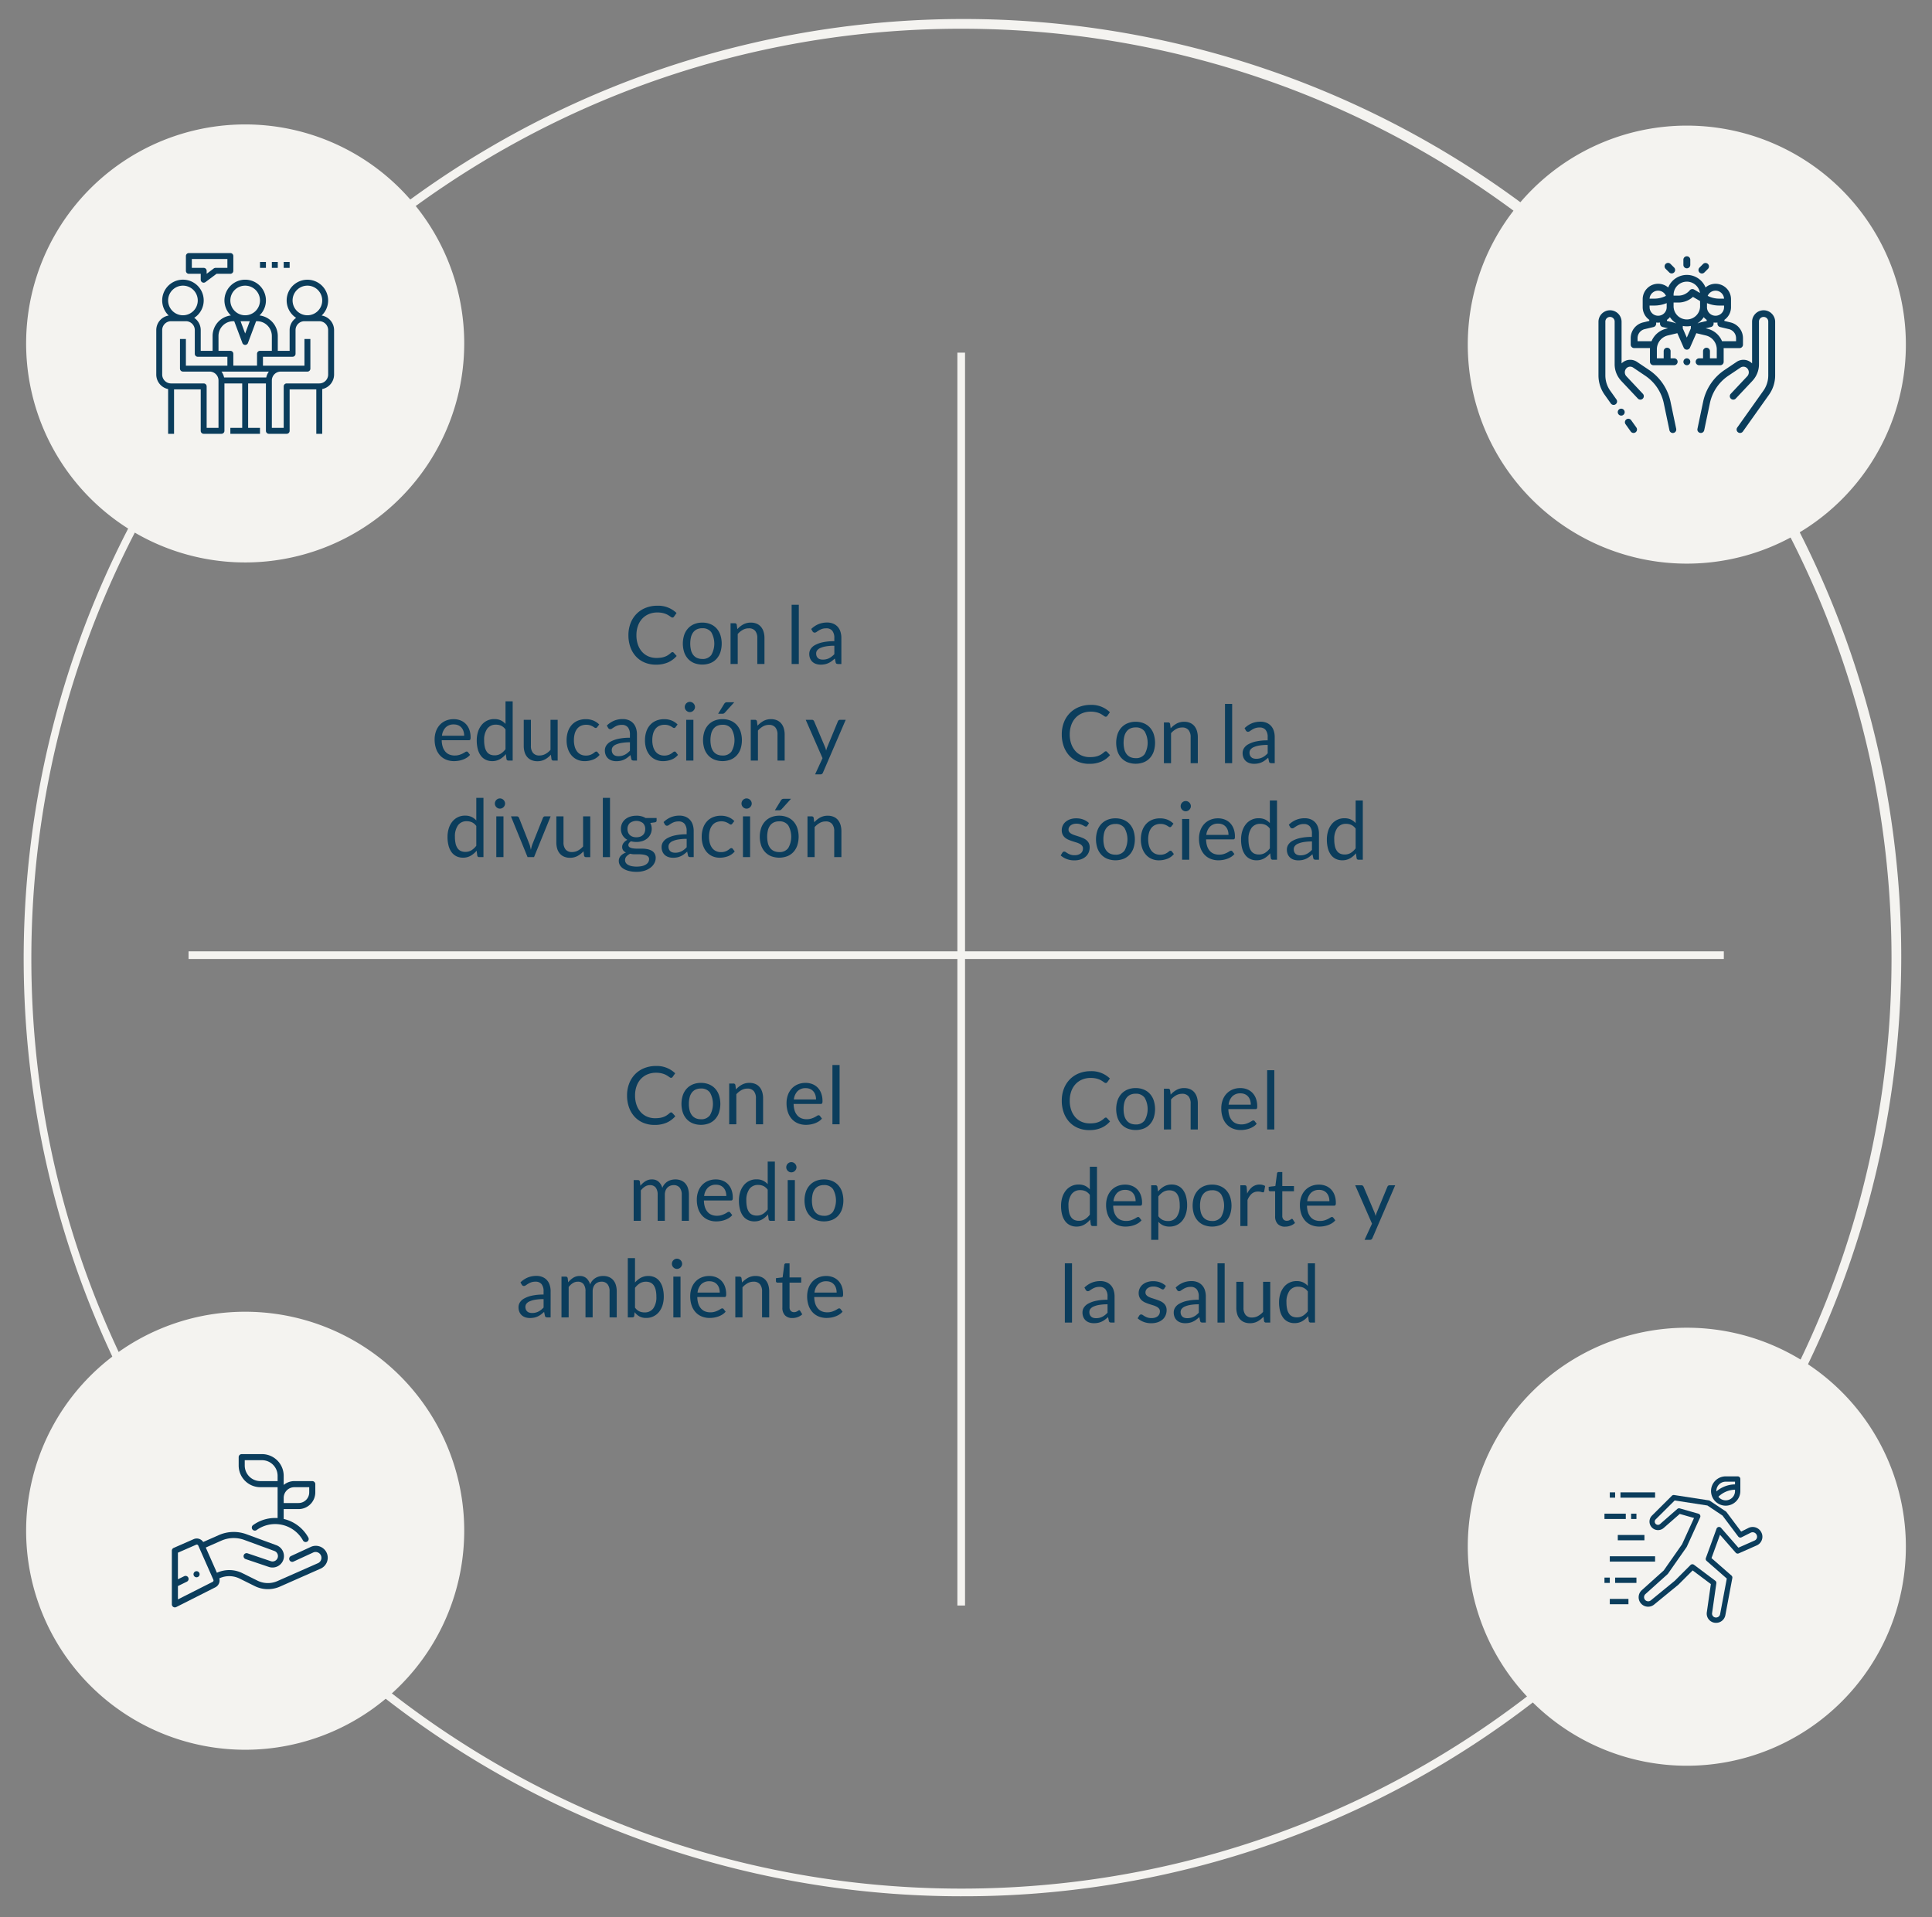 <?xml version="1.0" encoding="UTF-8"?> <svg xmlns="http://www.w3.org/2000/svg" xmlns:xlink="http://www.w3.org/1999/xlink" id="Grupo_125" data-name="Grupo 125" width="561.555" height="557.387" viewBox="0 0 561.555 557.387"><rect x="0" y="0" width="561.555" height="557.387" fill="#808080" stroke="none"/><defs><clipPath id="clip-path"><rect id="Rectángulo_171" data-name="Rectángulo 171" width="561.555" height="557.387" fill="none"></rect></clipPath></defs><g id="Grupo_124" data-name="Grupo 124" clip-path="url(#clip-path)"><path id="Trazado_56" data-name="Trazado 56" d="M278.748,550.635A272.568,272.568,0,0,1,86.013,85.333,272.568,272.568,0,1,1,471.481,470.8a270.786,270.786,0,0,1-192.734,79.833m0-542.907C129.681,7.728,8.408,129,8.408,278.068s121.274,270.34,270.34,270.34,270.34-121.274,270.34-270.34S427.814,7.728,278.748,7.728" transform="translate(0.703 0.626)" fill="#f4f3f0"></path><path id="Trazado_57" data-name="Trazado 57" d="M134.153,96.143A63.667,63.667,0,1,1,70.487,32.476a63.667,63.667,0,0,1,63.667,63.667" transform="translate(0.776 3.697)" fill="#f4f3f0"></path><path id="Trazado_58" data-name="Trazado 58" d="M88.845,83.415a6.027,6.027,0,1,0-7.415.676,4.307,4.307,0,0,0-1.889,3.561v6.03H76.1V89.375a6.036,6.036,0,0,0-5.315-5.983,6.03,6.03,0,1,0-8.321,0,6.036,6.036,0,0,0-5.314,5.983v4.307H53.7v-6.03a4.3,4.3,0,0,0-1.889-3.561,6.033,6.033,0,1,0-7.415-.676,4.3,4.3,0,0,0-3.617,4.237v12.922a4.316,4.316,0,0,0,3.445,4.22V117.8h1.723V104.88H53.7V116.94a.862.862,0,0,0,.862.861H59.73a.862.862,0,0,0,.861-.861V103.157h5.168v12.92H62.314V117.8h8.613v-1.723H67.482v-12.92H72.65V116.94a.861.861,0,0,0,.862.861H78.68a.861.861,0,0,0,.861-.861V104.88h7.752V117.8h1.723V104.793a4.315,4.315,0,0,0,3.446-4.22V87.652a4.3,4.3,0,0,0-3.618-4.237M80.4,79.038a4.307,4.307,0,1,1,4.306,4.306A4.312,4.312,0,0,1,80.4,79.038m-18.09,0a4.307,4.307,0,1,1,4.307,4.306,4.312,4.312,0,0,1-4.307-4.306m5.648,6.029-1.341,3.577L65.28,85.067Zm-9.094,4.307a4.312,4.312,0,0,1,4.307-4.307h.265L65.815,91.4a.861.861,0,0,0,1.613,0L69.8,85.067h.264a4.312,4.312,0,0,1,4.307,4.307v4.307H70.927a.862.862,0,0,0-.861.861v3.446H63.175V94.543a.861.861,0,0,0-.861-.861H58.868ZM44.224,79.038a4.307,4.307,0,1,1,4.307,4.306,4.312,4.312,0,0,1-4.307-4.306m14.644,37.039H55.423V104.018a.862.862,0,0,0-.861-.861H45.086a2.588,2.588,0,0,1-2.585-2.584V87.652a2.588,2.588,0,0,1,2.585-2.584h4.306a2.587,2.587,0,0,1,2.584,2.584v6.891a.862.862,0,0,0,.862.861h8.614v2.585H49.392V90.236H47.67V98.85a.862.862,0,0,0,.861.862h7.752a2.587,2.587,0,0,1,2.584,2.583Zm13.879-14.644H60.495a4.288,4.288,0,0,0-.767-1.722H73.513a4.286,4.286,0,0,0-.766,1.722m17.993-.861a2.587,2.587,0,0,1-2.584,2.584H78.68a.863.863,0,0,0-.862.861v12.059H74.373V102.3a2.587,2.587,0,0,1,2.584-2.583H84.71a.863.863,0,0,0,.862-.862V90.236H83.849v7.753H71.789V95.4H80.4a.862.862,0,0,0,.861-.861V87.652a2.587,2.587,0,0,1,2.584-2.584h4.307a2.587,2.587,0,0,1,2.584,2.584Z" transform="translate(4.642 8.31)" fill="#0b3d5c"></path><path id="Trazado_59" data-name="Trazado 59" d="M61.433,66.048H49.374a.861.861,0,0,0-.861.861v4.307a.862.862,0,0,0,.861.862H52.82V73.8a.861.861,0,0,0,1.378.689l3.216-2.411h4.02a.863.863,0,0,0,.862-.862V66.909a.862.862,0,0,0-.862-.861m-.861,4.307H57.126a.858.858,0,0,0-.517.173l-2.067,1.55v-.862a.861.861,0,0,0-.861-.861H50.236V67.771H60.572Z" transform="translate(5.522 7.518)" fill="#0b3d5c"></path><rect id="Rectángulo_150" data-name="Rectángulo 150" width="1.723" height="1.723" transform="translate(75.57 76.15)" fill="#0b3d5c"></rect><rect id="Rectángulo_151" data-name="Rectángulo 151" width="1.722" height="1.723" transform="translate(79.016 76.15)" fill="#0b3d5c"></rect><rect id="Rectángulo_152" data-name="Rectángulo 152" width="1.723" height="1.723" transform="translate(82.461 76.15)" fill="#0b3d5c"></rect><path id="Trazado_60" data-name="Trazado 60" d="M134.153,406.029a63.667,63.667,0,1,1-63.667-63.667,63.666,63.666,0,0,1,63.667,63.667" transform="translate(0.776 38.971)" fill="#f4f3f0"></path><path id="Trazado_61" data-name="Trazado 61" d="M51.382,410.08a.885.885,0,1,1-.884.885.885.885,0,0,1,.884-.885" transform="translate(5.748 46.679)" fill="#0b3d5c"></path><path id="Trazado_62" data-name="Trazado 62" d="M83.675,387.369H78.469a4.839,4.839,0,0,0-3.1,1.115v-2.661a6.31,6.31,0,0,0-6.3-6.3h-5.9a.885.885,0,0,0-.885.885v2.429a6.311,6.311,0,0,0,6.3,6.3H73.6v8.972c-.234-.016-.469-.022-.7-.022a10.926,10.926,0,0,0-6.431,2.073A.885.885,0,0,0,67.5,401.6a9.2,9.2,0,0,1,6.791-1.632.8.8,0,0,0,.117.018,9.252,9.252,0,0,1,6.57,4.64.884.884,0,1,0,1.547-.858,11.024,11.024,0,0,0-7.156-5.4v-2.861h4.323a4.872,4.872,0,0,0,4.866-4.867v-2.388a.884.884,0,0,0-.885-.883m-10.073,0h-5.02a4.539,4.539,0,0,1-4.532-4.534V381.29h5.019a4.539,4.539,0,0,1,4.533,4.533Zm9.189,3.272a3.1,3.1,0,0,1-3.1,3.1H75.371v-1.5a3.1,3.1,0,0,1,3.1-3.1H82.79Z" transform="translate(7.089 43.201)" fill="#0b3d5c"></path><path id="Trazado_63" data-name="Trazado 63" d="M89.862,405.93a3.475,3.475,0,0,0-4.575-1.773l-.012.007-5.783,2.668a.885.885,0,1,0,.742,1.606l5.775-2.663a1.7,1.7,0,0,1,1.366,3.11l-11.833,5.225a6.859,6.859,0,0,1-5.839-.133l-4.333-2.152a8.625,8.625,0,0,0-7.341-.166l-.086.038-3.237-7.332,4.494-1.984a8.939,8.939,0,0,1,6.728-.216l8.711,3.2a1.57,1.57,0,0,1-1.045,2.961l-6.736-2.277a.884.884,0,1,0-.566,1.675L73.027,410a3.34,3.34,0,0,0,4.23-2.083,3.361,3.361,0,0,0-2.008-4.217l-8.711-3.2a10.708,10.708,0,0,0-8.052.256l-4.524,2a2.235,2.235,0,0,0-2.778-.826l-5.811,2.546a.884.884,0,0,0-.53.811V420.88a.886.886,0,0,0,1.284.79l11.28-5.7a2.245,2.245,0,0,0,1.231-2.646l.106-.047a6.859,6.859,0,0,1,5.839.133l4.332,2.152a8.627,8.627,0,0,0,7.342.166L88.09,410.5a3.473,3.473,0,0,0,1.772-4.573M56.919,414.1a.473.473,0,0,1-.25.261l-.042.02-10.014,5.059v-3.875l2.619-1.285a.885.885,0,0,0-.781-1.588l-1.838.9v-7.729L51.9,403.55a.476.476,0,0,1,.623.242l4.163,9.429v0l.227.516a.469.469,0,0,1,.009.362" transform="translate(5.104 45.514)" fill="#0b3d5c"></path><path id="Trazado_64" data-name="Trazado 64" d="M510.359,410.2a63.667,63.667,0,1,1-63.668-63.667A63.668,63.668,0,0,1,510.359,410.2" transform="translate(43.6 39.446)" fill="#f4f3f0"></path><path id="Trazado_65" data-name="Trazado 65" d="M463.366,401.263a2.815,2.815,0,0,0-3.653-1.576c-.075.029-.147.061-.219.1l-2.086,1.045-4.259-5.677a.753.753,0,0,0-.189-.182l-4.647-3.1a.734.734,0,0,0-.31-.12L437.935,390.2a.774.774,0,0,0-.665.216l-5.773,5.753a2.475,2.475,0,0,0-.006,3.5l.006.007a2.487,2.487,0,0,0,3.385.11l4.678-4.092,4.15,1.185-3.473,7.634-5.33,7.613-6.334,5.7a2.753,2.753,0,1,0,3.588,4.178l6.98-5.715,4.171-4.171,5.291,3.967-1.177,8.216a2.674,2.674,0,0,0,.627,2.132,2.7,2.7,0,0,0,2.075.924,2.736,2.736,0,0,0,2.69-2.224l2.024-10.8a.774.774,0,0,0-.251-.725l-5.8-5.071,2.469-6.789,4.557,5.21a.776.776,0,0,0,.9.2l5.228-2.313a2.757,2.757,0,0,0,1.425-3.592m-2.051,2.174-4.708,2.082-5.046-5.767a.773.773,0,0,0-1.092-.071.764.764,0,0,0-.218.317l-3.1,8.519a.773.773,0,0,0,.217.846l5.863,5.131-1.945,10.363a1.2,1.2,0,0,1-1.214.961,1.129,1.129,0,0,1-1.128-1.129,1.082,1.082,0,0,1,.011-.159l1.24-8.669a.775.775,0,0,0-.3-.73l-6.2-4.647a.775.775,0,0,0-1.012.072l-4.589,4.595-6.921,5.664a1.2,1.2,0,0,1-1.567-1.827l6.4-5.76a.822.822,0,0,0,.117-.131l5.421-7.745a.7.7,0,0,0,.069-.124l3.873-8.519a.773.773,0,0,0-.385-1.025.57.57,0,0,0-.106-.039l-5.422-1.549a.77.77,0,0,0-.723.161l-4.994,4.372a.931.931,0,0,1-1.271-1.361l5.5-5.476,9.51,1.464,4.39,2.928,4.57,6.09a.774.774,0,0,0,.966.228l2.663-1.337a1.252,1.252,0,0,1,1.008-.051,1.3,1.3,0,0,1,.751.774,1.2,1.2,0,0,1-.628,1.546" transform="translate(48.675 44.416)" fill="#0b3d5c"></path><rect id="Rectángulo_153" data-name="Rectángulo 153" width="10.067" height="1.549" transform="translate(471.002 433.837)" fill="#0b3d5c"></rect><rect id="Rectángulo_154" data-name="Rectángulo 154" width="1.549" height="1.549" transform="translate(467.904 433.837)" fill="#0b3d5c"></rect><rect id="Rectángulo_155" data-name="Rectángulo 155" width="1.549" height="1.549" transform="translate(474.098 440.033)" fill="#0b3d5c"></rect><rect id="Rectángulo_156" data-name="Rectángulo 156" width="6.195" height="1.549" transform="translate(466.355 440.033)" fill="#0b3d5c"></rect><rect id="Rectángulo_157" data-name="Rectángulo 157" width="7.743" height="1.549" transform="translate(470.227 446.227)" fill="#0b3d5c"></rect><rect id="Rectángulo_158" data-name="Rectángulo 158" width="13.164" height="1.549" transform="translate(467.904 452.423)" fill="#0b3d5c"></rect><rect id="Rectángulo_159" data-name="Rectángulo 159" width="6.195" height="1.548" transform="translate(469.453 458.618)" fill="#0b3d5c"></rect><rect id="Rectángulo_160" data-name="Rectángulo 160" width="1.549" height="1.548" transform="translate(466.355 458.618)" fill="#0b3d5c"></rect><rect id="Rectángulo_161" data-name="Rectángulo 161" width="5.421" height="1.549" transform="translate(467.904 464.813)" fill="#0b3d5c"></rect><path id="Trazado_66" data-name="Trazado 66" d="M454.248,385.328h-3.484a4.26,4.26,0,1,0,4.259,4.259V386.1a.775.775,0,0,0-.775-.775m-.773,4.259a2.7,2.7,0,0,1-4.83,1.671,7.091,7.091,0,0,1,4.83-2.047Zm0-1.926a8.63,8.63,0,0,0-5.41,2.034c0-.036-.011-.07-.011-.108a2.71,2.71,0,0,1,2.71-2.71h2.711Z" transform="translate(50.826 43.862)" fill="#0b3d5c"></path><path id="Trazado_67" data-name="Trazado 67" d="M510.359,96.453a63.667,63.667,0,1,1-63.668-63.668,63.667,63.667,0,0,1,63.668,63.668" transform="translate(43.6 3.732)" fill="#f4f3f0"></path><path id="Trazado_68" data-name="Trazado 68" d="M427.36,111.843l-1.509-2.127a1,1,0,0,0-1.636,1.162L425.724,113a1,1,0,0,0,1.636-1.162" transform="translate(48.267 12.441)" fill="#0b3d5c"></path><path id="Trazado_69" data-name="Trazado 69" d="M439.721,115.44l-1.644-7.834a14.768,14.768,0,0,0-6.249-9.275l-3.509-2.36a3.53,3.53,0,0,0-4.475.457V84.339a3.358,3.358,0,1,0-6.716,0V99.894a9.712,9.712,0,0,0,1.8,5.656l1.789,2.519a1,1,0,1,0,1.636-1.162l-1.789-2.519a7.718,7.718,0,0,1-1.432-4.494V84.339a1.352,1.352,0,1,1,2.7,0V96.681a7.005,7.005,0,0,0,1.808,4.706c.05.06.1.119.156.177l2.188,2.321,1.033,1.1.01.01,1.549,1.647a1,1,0,0,0,1.462-1.373c-.019-.019-1.193-1.27-2.534-2.7l-2.3-2.448-.018-.019a1.7,1.7,0,0,1,.032-2.219,1.517,1.517,0,0,1,1.976-.252L430.709,100a12.781,12.781,0,0,1,5.405,8.023l1.643,7.834a1,1,0,0,0,.981.8,1.022,1.022,0,0,0,.207-.021,1,1,0,0,0,.775-1.188" transform="translate(47.482 9.218)" fill="#0b3d5c"></path><path id="Trazado_70" data-name="Trazado 70" d="M423.987,107.09l-.007-.009a1,1,0,1,0-1.633,1.165l.007.009a1,1,0,0,0,.818.421.99.99,0,0,0,.581-.187,1,1,0,0,0,.234-1.4" transform="translate(48.055 12.141)" fill="#0b3d5c"></path><path id="Trazado_71" data-name="Trazado 71" d="M464.3,81.721a3.358,3.358,0,0,0-5.46,2.62V96.429a3.531,3.531,0,0,0-4.475-.458l-3.509,2.36a14.767,14.767,0,0,0-6.249,9.275l-1.644,7.835a1,1,0,0,0,1.964.412l1.644-7.835a12.774,12.774,0,0,1,5.4-8.022l3.51-2.359a1.514,1.514,0,0,1,1.974.252,1.692,1.692,0,0,1,.036,2.215l-.019.021s-4.816,5.125-4.834,5.145a1,1,0,1,0,1.462,1.372c.013-.013,4.112-4.373,4.779-5.079.055-.057.1-.116.155-.176a7.009,7.009,0,0,0,1.808-4.706V84.34a1.352,1.352,0,1,1,2.7,0V99.895a7.728,7.728,0,0,1-1.432,4.494l-7.581,10.676a1,1,0,0,0,1.637,1.162l7.58-10.677a9.727,9.727,0,0,0,1.8-5.655V84.34a3.345,3.345,0,0,0-1.258-2.62" transform="translate(50.42 9.218)" fill="#0b3d5c"></path><path id="Trazado_72" data-name="Trazado 72" d="M454.56,85.562l-1.785-.427v-.32a4.484,4.484,0,0,0,1.921-3.679v-2.32a4.487,4.487,0,0,0-7.4-3.413,5.858,5.858,0,0,0-10.857.008,4.487,4.487,0,0,0-7.413,3.4v2.32a4.487,4.487,0,0,0,1.921,3.679v.32l-1.785.427a4.7,4.7,0,0,0-3.619,4.586v1.873a1,1,0,0,0,1,1h4.61c-.008.123-.012.244-.012.368V97a1,1,0,0,0,1,1h6.03a1,1,0,1,0,0-2.007h-1.037V93.923a1,1,0,0,0-2.006,0V96h-1.984v-2.6a4.154,4.154,0,0,1,3.2-4.052l2.753-.659,1.841,4.191a1,1,0,0,0,1.838,0l1.84-4.185,2.744.655a4.156,4.156,0,0,1,3.2,4.053V96h-1.984V93.923a1,1,0,0,0-2.007,0V96h-1.137a1,1,0,1,0,0,2.007h6.131a1,1,0,0,0,1-1V93.4c0-.125,0-.247-.012-.371h4.622a1,1,0,0,0,1-1V90.149a4.7,4.7,0,0,0-3.62-4.587m-4.354-9.229a2.486,2.486,0,0,1,2.477,2.32h-1.395a7.3,7.3,0,0,1-3.363-.82,2.485,2.485,0,0,1,2.28-1.5m-2.484,4.658c0-.049,0-.1,0-.147V79.95a9.308,9.308,0,0,0,3.563.71h1.4v.478a2.483,2.483,0,1,1-4.967,0Zm-9.71-3.379h0A3.854,3.854,0,0,1,445.67,77l-1.689-.994a1,1,0,0,0-1.278.222,4.323,4.323,0,0,1-3.32,1.549h-1.372Zm-4.5-1.279a2.488,2.488,0,0,1,2.281,1.5,7.325,7.325,0,0,1-3.364.819h-1.395a2.486,2.486,0,0,1,2.477-2.319m-2.483,4.326h1.4A9.326,9.326,0,0,0,436,79.949v1.188a2.483,2.483,0,1,1-4.967,0Zm4.845,6.73a6.154,6.154,0,0,0-4.264,3.63h-4.065v-.871a2.7,2.7,0,0,1,2.08-2.634l2.555-.61a1,1,0,0,0,.77-.976V85.59a4.462,4.462,0,0,0,.562.037,4.64,4.64,0,0,0,.559-.036v.286c0,.014,0,.03,0,.045a1,1,0,0,0,.815.987l1.5.359Zm2.8-1.557a4.691,4.691,0,0,0-.8-.271l-1.792-.43v-.312a4.5,4.5,0,0,0,.87-.794,5.921,5.921,0,0,0,1.725,1.729Zm4.357,1.475-1.174,2.669L440.68,87.3v-.715a5.94,5.94,0,0,0,1.185.12,5.813,5.813,0,0,0,1.165-.117Zm-1.165-2.61a3.857,3.857,0,0,1-3.854-3.853V79.785h1.372a6.324,6.324,0,0,0,4.263-1.647l2.068,1.215v1.638a3.856,3.856,0,0,1-3.849,3.706m3.172,1.138v-.068a5.883,5.883,0,0,0,1.74-1.734,4.552,4.552,0,0,0,.862.786v.312l-1.792.43a4.711,4.711,0,0,0-.81.274m11.135,5.184h-4.08a6.155,6.155,0,0,0-4.266-3.628l-.5-.12,1.5-.36a.988.988,0,0,0,.361-.145,1,1,0,0,0,.459-.844v-.331a4.64,4.64,0,0,0,.559.036,4.457,4.457,0,0,0,.561-.037v.337a1,1,0,0,0,.771.976l2.555.61a2.7,2.7,0,0,1,2.08,2.634Z" transform="translate(48.439 8.168)" fill="#0b3d5c"></path><path id="Trazado_73" data-name="Trazado 73" d="M441,93.812a1,1,0,1,0,.3.711,1.012,1.012,0,0,0-.3-.711" transform="translate(50.004 10.645)" fill="#0b3d5c"></path><path id="Trazado_74" data-name="Trazado 74" d="M440.288,66.888a1,1,0,0,0-1,1v1.5a1,1,0,0,0,2.006,0v-1.5a1,1,0,0,0-1-1" transform="translate(50.004 7.614)" fill="#0b3d5c"></path><path id="Trazado_75" data-name="Trazado 75" d="M437.15,69.963,436.1,68.912a1,1,0,0,0-1.419,1.42l1.054,1.05a1,1,0,1,0,1.417-1.419" transform="translate(49.446 7.811)" fill="#0b3d5c"></path><path id="Trazado_76" data-name="Trazado 76" d="M445.982,68.935a1,1,0,0,0-1.419,0l-1.045,1.045a1,1,0,1,0,1.42,1.418l1.044-1.045a1,1,0,0,0,0-1.419" transform="translate(50.452 7.813)" fill="#0b3d5c"></path><path id="Trazado_77" data-name="Trazado 77" d="M176.788,171.576a.47.47,0,0,1,.34.151l.889.971a7.185,7.185,0,0,1-2.5,1.859,8.514,8.514,0,0,1-3.538.667,8.322,8.322,0,0,1-3.287-.626,7.2,7.2,0,0,1-2.514-1.754,7.926,7.926,0,0,1-1.614-2.708,10.111,10.111,0,0,1-.573-3.473,9.525,9.525,0,0,1,.613-3.474,7.93,7.93,0,0,1,1.725-2.712,7.709,7.709,0,0,1,2.661-1.761,9.068,9.068,0,0,1,3.421-.625,7.631,7.631,0,0,1,5.567,2.127l-.736,1.041a.812.812,0,0,1-.187.193.511.511,0,0,1-.3.076.594.594,0,0,1-.322-.11c-.114-.075-.247-.166-.4-.275s-.338-.226-.549-.351a4.771,4.771,0,0,0-.748-.351,6.209,6.209,0,0,0-1.006-.275,7.044,7.044,0,0,0-1.322-.111,6.386,6.386,0,0,0-2.46.462,5.532,5.532,0,0,0-1.925,1.315,6,6,0,0,0-1.256,2.083,7.944,7.944,0,0,0-.45,2.748,8.106,8.106,0,0,0,.45,2.8,6.172,6.172,0,0,0,1.227,2.075,5.183,5.183,0,0,0,1.842,1.293,5.888,5.888,0,0,0,2.292.443,9.415,9.415,0,0,0,1.346-.087,5.587,5.587,0,0,0,1.1-.275,4.646,4.646,0,0,0,.947-.475,7.193,7.193,0,0,0,.883-.684.592.592,0,0,1,.385-.175" transform="translate(18.668 17.996)" fill="#0b3d5c"></path><path id="Trazado_78" data-name="Trazado 78" d="M183.85,162.5a6.1,6.1,0,0,1,2.345.432,4.959,4.959,0,0,1,1.778,1.229,5.424,5.424,0,0,1,1.123,1.924,8.294,8.294,0,0,1,0,5.047,5.428,5.428,0,0,1-1.123,1.918,4.875,4.875,0,0,1-1.778,1.222,6.657,6.657,0,0,1-4.689,0,4.925,4.925,0,0,1-1.783-1.222,5.469,5.469,0,0,1-1.135-1.918,8.206,8.206,0,0,1,0-5.047,5.464,5.464,0,0,1,1.135-1.924,5.01,5.01,0,0,1,1.783-1.229,6.1,6.1,0,0,1,2.345-.432m0,10.572a3.046,3.046,0,0,0,2.621-1.175,6.69,6.69,0,0,0,0-6.578,3.039,3.039,0,0,0-2.621-1.182,3.636,3.636,0,0,0-1.544.3,2.884,2.884,0,0,0-1.093.878,3.883,3.883,0,0,0-.656,1.409,8.378,8.378,0,0,0,0,3.771,3.845,3.845,0,0,0,.656,1.4,2.91,2.91,0,0,0,1.093.871,3.636,3.636,0,0,0,1.544.3" transform="translate(20.283 18.498)" fill="#0b3d5c"></path><path id="Trazado_79" data-name="Trazado 79" d="M190.643,174.536V162.688h1.24a.531.531,0,0,1,.561.433l.164,1.286a6.651,6.651,0,0,1,1.725-1.38,4.484,4.484,0,0,1,2.2-.527,4.284,4.284,0,0,1,1.713.322,3.327,3.327,0,0,1,1.24.912,4.044,4.044,0,0,1,.754,1.421,6.181,6.181,0,0,1,.258,1.837v7.543H198.42v-7.543a3.189,3.189,0,0,0-.614-2.088,2.3,2.3,0,0,0-1.877-.742,3.5,3.5,0,0,0-1.725.443,5.7,5.7,0,0,0-1.479,1.205v8.725Z" transform="translate(21.701 18.497)" fill="#0b3d5c"></path><rect id="Rectángulo_162" data-name="Rectángulo 162" width="2.082" height="17.226" transform="translate(230.097 175.807)" fill="#0b3d5c"></rect><path id="Trazado_80" data-name="Trazado 80" d="M220.514,174.539h-.924a1.1,1.1,0,0,1-.491-.094.526.526,0,0,1-.246-.4l-.234-1.1c-.311.282-.615.531-.911.755a5.326,5.326,0,0,1-.936.561,4.933,4.933,0,0,1-1.047.345,6.076,6.076,0,0,1-1.234.116,4.229,4.229,0,0,1-1.292-.193,2.934,2.934,0,0,1-1.046-.581,2.747,2.747,0,0,1-.708-.98,3.438,3.438,0,0,1-.263-1.4,2.618,2.618,0,0,1,.385-1.356,3.4,3.4,0,0,1,1.246-1.156,8.048,8.048,0,0,1,2.251-.828,15.334,15.334,0,0,1,3.4-.323v-.93a3.22,3.22,0,0,0-.591-2.1,2.141,2.141,0,0,0-1.749-.712,3.713,3.713,0,0,0-1.28.193,4.852,4.852,0,0,0-.9.433c-.253.159-.472.3-.655.432a.943.943,0,0,1-.544.194.63.63,0,0,1-.369-.111.837.837,0,0,1-.252-.275l-.374-.666a6.751,6.751,0,0,1,2.117-1.416,6.531,6.531,0,0,1,2.515-.469,4.478,4.478,0,0,1,1.764.329,3.624,3.624,0,0,1,1.3.912,3.88,3.88,0,0,1,.794,1.416,5.859,5.859,0,0,1,.27,1.823Zm-5.4-1.276a4.222,4.222,0,0,0,1.006-.11,3.96,3.96,0,0,0,.86-.315,4.452,4.452,0,0,0,.771-.5,6.53,6.53,0,0,0,.721-.666v-2.445a13.851,13.851,0,0,0-2.445.184,6.773,6.773,0,0,0-1.637.476,2.293,2.293,0,0,0-.919.694,1.5,1.5,0,0,0-.285.894,1.99,1.99,0,0,0,.151.812,1.519,1.519,0,0,0,.409.557,1.589,1.589,0,0,0,.608.319,2.762,2.762,0,0,0,.761.1" transform="translate(24.039 18.495)" fill="#0b3d5c"></path><path id="Trazado_81" data-name="Trazado 81" d="M118.958,187.7a5.279,5.279,0,0,1,1.966.356,4.408,4.408,0,0,1,1.555,1.029,4.683,4.683,0,0,1,1.022,1.661A6.4,6.4,0,0,1,123.87,193a1.342,1.342,0,0,1-.106.655.434.434,0,0,1-.4.164h-7.883a6.545,6.545,0,0,0,.3,1.954,3.988,3.988,0,0,0,.772,1.386,3.1,3.1,0,0,0,1.168.83,4.016,4.016,0,0,0,1.521.275,4.452,4.452,0,0,0,1.351-.182,6.451,6.451,0,0,0,.977-.391,7.386,7.386,0,0,0,.684-.392.9.9,0,0,1,.473-.182.459.459,0,0,1,.4.2l.584.76a3.921,3.921,0,0,1-.923.813,5.734,5.734,0,0,1-1.152.567,7.354,7.354,0,0,1-1.269.334,7.815,7.815,0,0,1-1.3.11,6.038,6.038,0,0,1-2.263-.414,4.977,4.977,0,0,1-1.789-1.217,5.579,5.579,0,0,1-1.175-1.982,8.061,8.061,0,0,1-.421-2.713,6.889,6.889,0,0,1,.38-2.316,5.479,5.479,0,0,1,1.093-1.866,5.042,5.042,0,0,1,1.743-1.24,5.73,5.73,0,0,1,2.316-.45m.047,1.532a3.2,3.2,0,0,0-2.374.871,4.105,4.105,0,0,0-1.076,2.416H122a4.22,4.22,0,0,0-.2-1.328,2.946,2.946,0,0,0-.586-1.041,2.62,2.62,0,0,0-.94-.678,3.191,3.191,0,0,0-1.27-.239" transform="translate(12.911 21.366)" fill="#0b3d5c"></path><path id="Trazado_82" data-name="Trazado 82" d="M133.614,200.266a.53.53,0,0,1-.561-.432l-.187-1.439a6.24,6.24,0,0,1-1.736,1.48,4.454,4.454,0,0,1-2.24.555,4.284,4.284,0,0,1-1.848-.391,3.839,3.839,0,0,1-1.416-1.153,5.507,5.507,0,0,1-.9-1.895,9.746,9.746,0,0,1-.316-2.609,8.168,8.168,0,0,1,.352-2.437,5.949,5.949,0,0,1,1.011-1.959,4.635,4.635,0,0,1,3.76-1.778,4.28,4.28,0,0,1,1.859.369,4.45,4.45,0,0,1,1.38,1.035V183.04h2.082v17.226Zm-4.034-1.52a3.354,3.354,0,0,0,1.783-.468,5.13,5.13,0,0,0,1.409-1.321v-5.731a3.306,3.306,0,0,0-1.258-1.083,3.635,3.635,0,0,0-1.514-.31,3,3,0,0,0-2.55,1.182,5.516,5.516,0,0,0-.889,3.367,8.56,8.56,0,0,0,.2,1.983,3.82,3.82,0,0,0,.585,1.358,2.3,2.3,0,0,0,.948.777,3.178,3.178,0,0,0,1.286.245" transform="translate(14.161 20.835)" fill="#0b3d5c"></path><path id="Trazado_83" data-name="Trazado 83" d="M138.757,187.869v7.555a3.144,3.144,0,0,0,.619,2.082,2.3,2.3,0,0,0,1.87.736,3.576,3.576,0,0,0,1.719-.432,5.312,5.312,0,0,0,1.486-1.2v-8.737h2.082v11.848h-1.24a.532.532,0,0,1-.561-.433l-.164-1.274a6.5,6.5,0,0,1-1.731,1.373,4.53,4.53,0,0,1-2.2.521,4.288,4.288,0,0,1-1.713-.322,3.4,3.4,0,0,1-1.246-.907,3.854,3.854,0,0,1-.754-1.415,6.341,6.341,0,0,1-.251-1.837v-7.555Z" transform="translate(15.558 21.385)" fill="#0b3d5c"></path><path id="Trazado_84" data-name="Trazado 84" d="M156.769,189.993a.907.907,0,0,1-.187.2.441.441,0,0,1-.268.07.664.664,0,0,1-.38-.147,5.63,5.63,0,0,0-.521-.321,4.371,4.371,0,0,0-.765-.322,4.05,4.05,0,0,0-2.638.164,2.95,2.95,0,0,0-1.116.894,4.057,4.057,0,0,0-.679,1.415,7.049,7.049,0,0,0-.228,1.86,6.792,6.792,0,0,0,.246,1.912,4.132,4.132,0,0,0,.689,1.4,2.951,2.951,0,0,0,1.083.865,3.349,3.349,0,0,0,1.432.3,3.652,3.652,0,0,0,1.252-.182,3.776,3.776,0,0,0,.818-.4,5.587,5.587,0,0,0,.539-.4.65.65,0,0,1,.421-.18.438.438,0,0,1,.4.2l.585.76a4.5,4.5,0,0,1-1.929,1.387,6.856,6.856,0,0,1-2.444.439,5.178,5.178,0,0,1-2.065-.41,4.7,4.7,0,0,1-1.654-1.187,5.613,5.613,0,0,1-1.1-1.911,7.653,7.653,0,0,1-.4-2.585,7.839,7.839,0,0,1,.368-2.444,5.546,5.546,0,0,1,1.077-1.936,4.861,4.861,0,0,1,1.748-1.269,5.9,5.9,0,0,1,2.386-.457,5.647,5.647,0,0,1,2.2.4,5.281,5.281,0,0,1,1.7,1.141Z" transform="translate(16.829 21.366)" fill="#0b3d5c"></path><path id="Trazado_85" data-name="Trazado 85" d="M167.175,199.738h-.924a1.1,1.1,0,0,1-.491-.094.526.526,0,0,1-.246-.4l-.234-1.1c-.311.282-.615.532-.911.755a5.326,5.326,0,0,1-.936.561,4.871,4.871,0,0,1-1.047.345,6.075,6.075,0,0,1-1.234.116,4.229,4.229,0,0,1-1.292-.193,2.934,2.934,0,0,1-1.046-.581,2.747,2.747,0,0,1-.708-.98,3.438,3.438,0,0,1-.263-1.4,2.618,2.618,0,0,1,.385-1.356,3.4,3.4,0,0,1,1.246-1.156,8.048,8.048,0,0,1,2.251-.828,15.337,15.337,0,0,1,3.4-.323v-.93a3.22,3.22,0,0,0-.591-2.1,2.141,2.141,0,0,0-1.749-.712,3.713,3.713,0,0,0-1.28.193,4.924,4.924,0,0,0-.9.433c-.253.159-.472.3-.655.432a.943.943,0,0,1-.544.194.63.63,0,0,1-.369-.111.837.837,0,0,1-.252-.275l-.374-.666a6.751,6.751,0,0,1,2.117-1.416,6.531,6.531,0,0,1,2.515-.468,4.478,4.478,0,0,1,1.764.327,3.638,3.638,0,0,1,1.3.912,3.881,3.881,0,0,1,.794,1.416,5.859,5.859,0,0,1,.27,1.823Zm-5.4-1.275a4.22,4.22,0,0,0,1.006-.111,3.958,3.958,0,0,0,.86-.315,4.451,4.451,0,0,0,.771-.5,6.533,6.533,0,0,0,.721-.666v-2.445a13.851,13.851,0,0,0-2.445.184,6.773,6.773,0,0,0-1.637.476,2.293,2.293,0,0,0-.919.694,1.5,1.5,0,0,0-.285.894,1.99,1.99,0,0,0,.151.812,1.533,1.533,0,0,0,.409.558,1.6,1.6,0,0,0,.608.317,2.762,2.762,0,0,0,.761.1" transform="translate(17.967 21.364)" fill="#0b3d5c"></path><path id="Trazado_86" data-name="Trazado 86" d="M177.222,189.993a.907.907,0,0,1-.187.2.441.441,0,0,1-.268.07.664.664,0,0,1-.38-.147,5.627,5.627,0,0,0-.521-.321,4.369,4.369,0,0,0-.765-.322,4.05,4.05,0,0,0-2.638.164,2.949,2.949,0,0,0-1.116.894,4.057,4.057,0,0,0-.679,1.415,7.048,7.048,0,0,0-.228,1.86,6.792,6.792,0,0,0,.246,1.912,4.132,4.132,0,0,0,.689,1.4,2.951,2.951,0,0,0,1.083.865,3.349,3.349,0,0,0,1.432.3,3.652,3.652,0,0,0,1.252-.182,3.776,3.776,0,0,0,.818-.4,5.587,5.587,0,0,0,.539-.4.65.65,0,0,1,.421-.18.438.438,0,0,1,.4.2l.585.76a4.5,4.5,0,0,1-1.929,1.387,6.856,6.856,0,0,1-2.444.439,5.178,5.178,0,0,1-2.065-.41,4.7,4.7,0,0,1-1.654-1.187,5.613,5.613,0,0,1-1.1-1.911,7.653,7.653,0,0,1-.4-2.585,7.839,7.839,0,0,1,.368-2.444,5.547,5.547,0,0,1,1.077-1.936,4.862,4.862,0,0,1,1.748-1.269,5.9,5.9,0,0,1,2.386-.457,5.647,5.647,0,0,1,2.2.4,5.281,5.281,0,0,1,1.7,1.141Z" transform="translate(19.157 21.366)" fill="#0b3d5c"></path><path id="Trazado_87" data-name="Trazado 87" d="M181.665,184.683a1.329,1.329,0,0,1-.123.567,1.64,1.64,0,0,1-.327.468,1.5,1.5,0,0,1-.474.322,1.419,1.419,0,0,1-.573.117,1.386,1.386,0,0,1-.568-.117,1.563,1.563,0,0,1-.79-.79,1.4,1.4,0,0,1-.116-.567,1.48,1.48,0,0,1,.116-.578,1.515,1.515,0,0,1,.322-.48,1.546,1.546,0,0,1,.468-.322,1.4,1.4,0,0,1,.568-.117,1.438,1.438,0,0,1,.573.117,1.523,1.523,0,0,1,.474.322,1.609,1.609,0,0,1,.327.48,1.41,1.41,0,0,1,.123.578M181.2,200.25h-2.082V188.4H181.2Z" transform="translate(20.341 20.852)" fill="#0b3d5c"></path><path id="Trazado_88" data-name="Trazado 88" d="M189.121,188.2a6.106,6.106,0,0,1,2.345.432,4.969,4.969,0,0,1,1.778,1.229,5.457,5.457,0,0,1,1.123,1.924,8.316,8.316,0,0,1,0,5.047,5.462,5.462,0,0,1-1.123,1.918,4.884,4.884,0,0,1-1.778,1.222,6.659,6.659,0,0,1-4.69,0,4.92,4.92,0,0,1-1.782-1.222,5.436,5.436,0,0,1-1.135-1.918,8.205,8.205,0,0,1,0-5.047,5.431,5.431,0,0,1,1.135-1.924,5.006,5.006,0,0,1,1.782-1.229,6.108,6.108,0,0,1,2.346-.432m0,10.572a3.044,3.044,0,0,0,2.62-1.175,6.692,6.692,0,0,0,0-6.579,3.036,3.036,0,0,0-2.62-1.181,3.629,3.629,0,0,0-1.544.3,2.887,2.887,0,0,0-1.094.877,3.9,3.9,0,0,0-.655,1.41,8.336,8.336,0,0,0,0,3.771,3.843,3.843,0,0,0,.655,1.4,2.9,2.9,0,0,0,1.094.871,3.629,3.629,0,0,0,1.544.3m3.415-15.484-2.726,3.017a1.134,1.134,0,0,1-.321.252.945.945,0,0,1-.4.076h-1.24l1.731-2.83a1.189,1.189,0,0,1,.356-.392,1.073,1.073,0,0,1,.568-.123Z" transform="translate(20.883 20.864)" fill="#0b3d5c"></path><path id="Trazado_89" data-name="Trazado 89" d="M195.914,199.736V187.888h1.24a.531.531,0,0,1,.561.433l.164,1.286a6.65,6.65,0,0,1,1.725-1.38,4.484,4.484,0,0,1,2.2-.527,4.284,4.284,0,0,1,1.713.322,3.327,3.327,0,0,1,1.24.912,4.043,4.043,0,0,1,.754,1.421,6.181,6.181,0,0,1,.258,1.837v7.543h-2.083v-7.543a3.189,3.189,0,0,0-.614-2.088,2.3,2.3,0,0,0-1.877-.742,3.5,3.5,0,0,0-1.725.443A5.7,5.7,0,0,0,198,191.011v8.725Z" transform="translate(22.301 21.366)" fill="#0b3d5c"></path><path id="Trazado_90" data-name="Trazado 90" d="M215.273,203.213a1.082,1.082,0,0,1-.263.374.716.716,0,0,1-.486.14H212.98l2.164-4.7-4.889-11.157h1.8a.611.611,0,0,1,.421.135.845.845,0,0,1,.223.3l3.169,7.463a5.241,5.241,0,0,1,.182.513c.051.172.1.348.135.527q.082-.269.164-.527c.055-.17.117-.346.187-.526l3.076-7.45a.67.67,0,0,1,.239-.31.615.615,0,0,1,.368-.123h1.662Z" transform="translate(23.933 21.385)" fill="#0b3d5c"></path><path id="Trazado_91" data-name="Trazado 91" d="M125.991,225.466a.53.53,0,0,1-.561-.432l-.187-1.439a6.24,6.24,0,0,1-1.736,1.48,4.454,4.454,0,0,1-2.24.555,4.284,4.284,0,0,1-1.848-.391A3.839,3.839,0,0,1,118,224.086a5.507,5.507,0,0,1-.9-1.895,9.746,9.746,0,0,1-.316-2.609,8.168,8.168,0,0,1,.352-2.437,5.949,5.949,0,0,1,1.011-1.959,4.635,4.635,0,0,1,3.76-1.778,4.279,4.279,0,0,1,1.859.369,4.449,4.449,0,0,1,1.38,1.035V208.24h2.082v17.226Zm-4.034-1.52a3.354,3.354,0,0,0,1.783-.468,5.13,5.13,0,0,0,1.409-1.321v-5.731a3.306,3.306,0,0,0-1.258-1.083,3.635,3.635,0,0,0-1.514-.31,3,3,0,0,0-2.55,1.182,5.516,5.516,0,0,0-.889,3.367,8.559,8.559,0,0,0,.2,1.983,3.82,3.82,0,0,0,.585,1.358,2.3,2.3,0,0,0,.948.777,3.178,3.178,0,0,0,1.286.245" transform="translate(13.294 23.704)" fill="#0b3d5c"></path><path id="Trazado_92" data-name="Trazado 92" d="M132.106,209.883a1.335,1.335,0,0,1-.123.568,1.633,1.633,0,0,1-.327.468,1.543,1.543,0,0,1-.474.322,1.437,1.437,0,0,1-.571.117,1.4,1.4,0,0,1-.568-.117,1.553,1.553,0,0,1-.468-.322,1.533,1.533,0,0,1-.322-.468,1.4,1.4,0,0,1-.117-.568,1.481,1.481,0,0,1,.117-.578,1.5,1.5,0,0,1,.322-.48,1.529,1.529,0,0,1,.468-.321,1.379,1.379,0,0,1,.568-.117,1.417,1.417,0,0,1,.571.117,1.52,1.52,0,0,1,.474.321,1.589,1.589,0,0,1,.327.48,1.41,1.41,0,0,1,.123.578m-.468,15.567h-2.082V213.6h2.082Z" transform="translate(14.699 23.721)" fill="#0b3d5c"></path><path id="Trazado_93" data-name="Trazado 93" d="M133.335,213.069h1.706a.642.642,0,0,1,.41.129.729.729,0,0,1,.234.3l3.006,7.625a5.919,5.919,0,0,1,.256.842c.063.281.121.557.176.83.062-.273.128-.549.2-.83a6.82,6.82,0,0,1,.268-.842l3.041-7.625a.7.7,0,0,1,.228-.311.621.621,0,0,1,.391-.123h1.626l-4.831,11.848h-1.882Z" transform="translate(15.178 24.254)" fill="#0b3d5c"></path><path id="Trazado_94" data-name="Trazado 94" d="M147.261,213.069v7.555a3.144,3.144,0,0,0,.619,2.082,2.307,2.307,0,0,0,1.871.736,3.578,3.578,0,0,0,1.719-.432,5.311,5.311,0,0,0,1.486-1.2v-8.737h2.082v11.848H153.8a.531.531,0,0,1-.561-.433l-.164-1.274a6.5,6.5,0,0,1-1.731,1.373,4.53,4.53,0,0,1-2.2.521,4.288,4.288,0,0,1-1.713-.322,3.4,3.4,0,0,1-1.246-.907,3.854,3.854,0,0,1-.754-1.415,6.341,6.341,0,0,1-.251-1.837v-7.555Z" transform="translate(16.526 24.254)" fill="#0b3d5c"></path><rect id="Rectángulo_163" data-name="Rectángulo 163" width="2.082" height="17.226" transform="translate(175.224 231.944)" fill="#0b3d5c"></rect><path id="Trazado_95" data-name="Trazado 95" d="M166.585,212.891a5.864,5.864,0,0,1,1.445.17,4.554,4.554,0,0,1,1.223.5h3.215v.772c0,.257-.163.421-.49.491l-1.346.187a3.663,3.663,0,0,1-.86,4.479,4.141,4.141,0,0,1-1.4.772,5.656,5.656,0,0,1-1.784.27,5.992,5.992,0,0,1-1.567-.2,2,2,0,0,0-.567.52.957.957,0,0,0-.193.545.738.738,0,0,0,.339.658,2.365,2.365,0,0,0,.9.321,7.556,7.556,0,0,0,1.275.1h1.457a8.1,8.1,0,0,1,1.456.13,4.421,4.421,0,0,1,1.274.425,2.377,2.377,0,0,1,.9.818,2.431,2.431,0,0,1,.34,1.349,3.162,3.162,0,0,1-.38,1.493,4.009,4.009,0,0,1-1.094,1.284,5.615,5.615,0,0,1-1.743.9,7.443,7.443,0,0,1-2.327.337,8.974,8.974,0,0,1-2.274-.257,5.331,5.331,0,0,1-1.621-.692,3.018,3.018,0,0,1-.965-1,2.384,2.384,0,0,1-.321-1.188,2.146,2.146,0,0,1,.555-1.493,3.809,3.809,0,0,1,1.526-.978,2.087,2.087,0,0,1-.8-.625,1.677,1.677,0,0,1-.3-1.045,1.611,1.611,0,0,1,.094-.531,2.1,2.1,0,0,1,.286-.544,3.087,3.087,0,0,1,1.128-.946,3.694,3.694,0,0,1-1.374-1.3,3.579,3.579,0,0,1-.5-1.9,3.635,3.635,0,0,1,.334-1.573,3.457,3.457,0,0,1,.93-1.2,4.234,4.234,0,0,1,1.42-.766,5.794,5.794,0,0,1,1.807-.27m3.7,12.648a1.049,1.049,0,0,0-.245-.727,1.573,1.573,0,0,0-.667-.423,4.707,4.707,0,0,0-.97-.222,9.15,9.15,0,0,0-1.158-.071H166a4.49,4.49,0,0,1-1.205-.158,3.415,3.415,0,0,0-1.082.774,1.561,1.561,0,0,0-.415,1.089,1.434,1.434,0,0,0,.2.743,1.744,1.744,0,0,0,.626.6,3.667,3.667,0,0,0,1.058.4,7.59,7.59,0,0,0,3.012-.008,3.731,3.731,0,0,0,1.129-.442,2.149,2.149,0,0,0,.707-.679,1.615,1.615,0,0,0,.245-.871m-3.7-6.39a3.276,3.276,0,0,0,1.117-.176,2.249,2.249,0,0,0,.812-.491,2.015,2.015,0,0,0,.492-.754,2.765,2.765,0,0,0,.163-.965,2.306,2.306,0,0,0-.659-1.731,3.181,3.181,0,0,0-3.837,0,2.306,2.306,0,0,0-.66,1.731,2.643,2.643,0,0,0,.17.965,2.067,2.067,0,0,0,.5.754,2.259,2.259,0,0,0,.808.491,3.178,3.178,0,0,0,1.1.176" transform="translate(18.381 24.233)" fill="#0b3d5c"></path><path id="Trazado_96" data-name="Trazado 96" d="M181.979,224.939h-.924a1.1,1.1,0,0,1-.491-.094.526.526,0,0,1-.246-.4l-.234-1.1c-.311.282-.615.532-.911.755a5.326,5.326,0,0,1-.936.561,4.873,4.873,0,0,1-1.047.345,6.077,6.077,0,0,1-1.234.116,4.23,4.23,0,0,1-1.292-.193,2.934,2.934,0,0,1-1.046-.581,2.747,2.747,0,0,1-.708-.98,3.437,3.437,0,0,1-.263-1.4,2.618,2.618,0,0,1,.385-1.356,3.4,3.4,0,0,1,1.246-1.156,8.048,8.048,0,0,1,2.251-.828,15.335,15.335,0,0,1,3.4-.323v-.93a3.22,3.22,0,0,0-.591-2.1,2.141,2.141,0,0,0-1.749-.712,3.713,3.713,0,0,0-1.28.193,4.926,4.926,0,0,0-.9.433c-.253.159-.472.3-.655.432a.943.943,0,0,1-.544.194.63.63,0,0,1-.369-.111.837.837,0,0,1-.252-.275l-.374-.666a6.751,6.751,0,0,1,2.117-1.416,6.531,6.531,0,0,1,2.515-.468,4.478,4.478,0,0,1,1.764.327,3.638,3.638,0,0,1,1.3.912,3.88,3.88,0,0,1,.794,1.416,5.858,5.858,0,0,1,.27,1.823Zm-5.4-1.275a4.22,4.22,0,0,0,1.006-.111,3.96,3.96,0,0,0,.86-.315,4.449,4.449,0,0,0,.771-.5,6.53,6.53,0,0,0,.721-.666v-2.445a13.851,13.851,0,0,0-2.445.184,6.772,6.772,0,0,0-1.637.476,2.293,2.293,0,0,0-.919.694,1.5,1.5,0,0,0-.285.894,1.99,1.99,0,0,0,.151.812,1.533,1.533,0,0,0,.409.558,1.6,1.6,0,0,0,.608.317,2.762,2.762,0,0,0,.761.1" transform="translate(19.652 24.232)" fill="#0b3d5c"></path><path id="Trazado_97" data-name="Trazado 97" d="M192.027,215.193a.907.907,0,0,1-.187.2.44.44,0,0,1-.268.07.664.664,0,0,1-.38-.147,5.623,5.623,0,0,0-.521-.321,4.371,4.371,0,0,0-.765-.322,4.05,4.05,0,0,0-2.638.164,2.95,2.95,0,0,0-1.116.894,4.058,4.058,0,0,0-.679,1.415,7.048,7.048,0,0,0-.228,1.86,6.792,6.792,0,0,0,.246,1.912,4.132,4.132,0,0,0,.689,1.4,2.951,2.951,0,0,0,1.083.865,3.349,3.349,0,0,0,1.432.3,3.651,3.651,0,0,0,1.252-.182,3.776,3.776,0,0,0,.818-.4,5.59,5.59,0,0,0,.539-.4.65.65,0,0,1,.421-.18.438.438,0,0,1,.4.2l.585.76a4.5,4.5,0,0,1-1.929,1.387,6.856,6.856,0,0,1-2.444.439,5.178,5.178,0,0,1-2.065-.41,4.7,4.7,0,0,1-1.654-1.187,5.614,5.614,0,0,1-1.1-1.911,7.653,7.653,0,0,1-.4-2.585,7.839,7.839,0,0,1,.368-2.444,5.547,5.547,0,0,1,1.077-1.936,4.861,4.861,0,0,1,1.748-1.269,5.9,5.9,0,0,1,2.386-.457,5.648,5.648,0,0,1,2.2.4,5.282,5.282,0,0,1,1.7,1.141Z" transform="translate(20.843 24.235)" fill="#0b3d5c"></path><path id="Trazado_98" data-name="Trazado 98" d="M196.47,209.883a1.319,1.319,0,0,1-.124.568,1.634,1.634,0,0,1-.327.468,1.538,1.538,0,0,1-.473.322,1.442,1.442,0,0,1-.572.117,1.4,1.4,0,0,1-.568-.117,1.553,1.553,0,0,1-.468-.322,1.534,1.534,0,0,1-.322-.468,1.4,1.4,0,0,1-.116-.568,1.48,1.48,0,0,1,.116-.578,1.5,1.5,0,0,1,.322-.48,1.53,1.53,0,0,1,.468-.321,1.379,1.379,0,0,1,.568-.117,1.422,1.422,0,0,1,.572.117,1.515,1.515,0,0,1,.473.321,1.589,1.589,0,0,1,.327.48,1.393,1.393,0,0,1,.124.578M196,225.45H193.92V213.6H196Z" transform="translate(22.026 23.721)" fill="#0b3d5c"></path><path id="Trazado_99" data-name="Trazado 99" d="M203.926,213.4a6.107,6.107,0,0,1,2.345.432,4.97,4.97,0,0,1,1.778,1.229,5.457,5.457,0,0,1,1.123,1.924,8.317,8.317,0,0,1,0,5.047,5.462,5.462,0,0,1-1.123,1.918,4.885,4.885,0,0,1-1.778,1.222,6.66,6.66,0,0,1-4.69,0,4.92,4.92,0,0,1-1.782-1.222,5.436,5.436,0,0,1-1.135-1.918,8.206,8.206,0,0,1,0-5.047,5.431,5.431,0,0,1,1.135-1.924,5.006,5.006,0,0,1,1.782-1.229,6.109,6.109,0,0,1,2.346-.432m0,10.572a3.044,3.044,0,0,0,2.62-1.175,6.692,6.692,0,0,0,0-6.579,3.036,3.036,0,0,0-2.62-1.181,3.628,3.628,0,0,0-1.544.3,2.887,2.887,0,0,0-1.094.877,3.9,3.9,0,0,0-.655,1.41,8.336,8.336,0,0,0,0,3.771,3.844,3.844,0,0,0,.655,1.4,2.905,2.905,0,0,0,1.094.871,3.629,3.629,0,0,0,1.544.3m3.415-15.484-2.726,3.017a1.135,1.135,0,0,1-.321.252.946.946,0,0,1-.4.076h-1.24l1.731-2.83a1.188,1.188,0,0,1,.356-.392,1.073,1.073,0,0,1,.568-.123Z" transform="translate(22.569 23.733)" fill="#0b3d5c"></path><path id="Trazado_100" data-name="Trazado 100" d="M210.718,224.936V213.088h1.24a.531.531,0,0,1,.561.433l.164,1.286a6.651,6.651,0,0,1,1.725-1.38,4.484,4.484,0,0,1,2.2-.527,4.284,4.284,0,0,1,1.713.322,3.327,3.327,0,0,1,1.24.912,4.043,4.043,0,0,1,.754,1.421,6.181,6.181,0,0,1,.258,1.837v7.543h-2.083v-7.543a3.189,3.189,0,0,0-.614-2.088,2.3,2.3,0,0,0-1.877-.742,3.5,3.5,0,0,0-1.725.443,5.7,5.7,0,0,0-1.479,1.205v8.725Z" transform="translate(23.986 24.235)" fill="#0b3d5c"></path><path id="Trazado_101" data-name="Trazado 101" d="M289.873,197.459a.475.475,0,0,1,.34.153l.888.97a7.2,7.2,0,0,1-2.5,1.86,8.534,8.534,0,0,1-3.539.666,8.336,8.336,0,0,1-3.286-.625,7.215,7.215,0,0,1-2.514-1.754,7.968,7.968,0,0,1-1.615-2.708,10.113,10.113,0,0,1-.571-3.474,9.515,9.515,0,0,1,.613-3.473,7.919,7.919,0,0,1,1.725-2.713,7.7,7.7,0,0,1,2.661-1.761,9.067,9.067,0,0,1,3.419-.625,7.625,7.625,0,0,1,5.567,2.129l-.735,1.04a.814.814,0,0,1-.187.193.513.513,0,0,1-.3.076.592.592,0,0,1-.322-.11c-.114-.075-.248-.166-.405-.275s-.336-.225-.548-.351a4.974,4.974,0,0,0-.749-.351,6.115,6.115,0,0,0-1.007-.274,6.932,6.932,0,0,0-1.321-.112,6.4,6.4,0,0,0-2.462.462,5.515,5.515,0,0,0-1.924,1.317,6.012,6.012,0,0,0-1.258,2.082,7.948,7.948,0,0,0-.45,2.748,8.106,8.106,0,0,0,.45,2.8,6.2,6.2,0,0,0,1.227,2.076,5.2,5.2,0,0,0,1.842,1.292,5.894,5.894,0,0,0,2.293.443,9.41,9.41,0,0,0,1.344-.087,5.418,5.418,0,0,0,1.1-.275,4.685,4.685,0,0,0,.948-.474,7.255,7.255,0,0,0,.883-.684.6.6,0,0,1,.385-.175" transform="translate(31.54 20.942)" fill="#0b3d5c"></path><path id="Trazado_102" data-name="Trazado 102" d="M296.935,188.384a6.1,6.1,0,0,1,2.345.432,4.941,4.941,0,0,1,1.778,1.229,5.424,5.424,0,0,1,1.123,1.924,8.317,8.317,0,0,1,0,5.047,5.428,5.428,0,0,1-1.123,1.918,4.9,4.9,0,0,1-1.778,1.222,6.656,6.656,0,0,1-4.689,0,4.943,4.943,0,0,1-1.784-1.222,5.45,5.45,0,0,1-1.134-1.918,8.206,8.206,0,0,1,0-5.047,5.445,5.445,0,0,1,1.134-1.924,4.986,4.986,0,0,1,1.784-1.229,6.1,6.1,0,0,1,2.345-.432m0,10.572a3.042,3.042,0,0,0,2.62-1.176,6.683,6.683,0,0,0,0-6.578,3.036,3.036,0,0,0-2.62-1.181,3.624,3.624,0,0,0-1.545.3,2.878,2.878,0,0,0-1.092.877,3.9,3.9,0,0,0-.657,1.41,8.374,8.374,0,0,0,0,3.77,3.829,3.829,0,0,0,.657,1.4,2.9,2.9,0,0,0,1.092.872,3.641,3.641,0,0,0,1.545.3" transform="translate(33.156 21.444)" fill="#0b3d5c"></path><path id="Trazado_103" data-name="Trazado 103" d="M303.728,200.419V188.571h1.24a.531.531,0,0,1,.561.433l.164,1.286a6.61,6.61,0,0,1,1.725-1.38,4.483,4.483,0,0,1,2.2-.527,4.289,4.289,0,0,1,1.714.322,3.332,3.332,0,0,1,1.24.912,4.032,4.032,0,0,1,.753,1.421,6.18,6.18,0,0,1,.26,1.837v7.543H311.5v-7.543a3.183,3.183,0,0,0-.615-2.088,2.291,2.291,0,0,0-1.876-.742,3.492,3.492,0,0,0-1.725.443,5.66,5.66,0,0,0-1.479,1.205v8.725Z" transform="translate(34.573 21.444)" fill="#0b3d5c"></path><rect id="Rectángulo_164" data-name="Rectángulo 164" width="2.082" height="17.228" transform="translate(356.054 204.635)" fill="#0b3d5c"></rect><path id="Trazado_104" data-name="Trazado 104" d="M333.6,200.421h-.926a1.125,1.125,0,0,1-.491-.094.526.526,0,0,1-.246-.4l-.233-1.1c-.311.282-.615.532-.911.755a5.334,5.334,0,0,1-.936.56,4.76,4.76,0,0,1-1.048.345,6,6,0,0,1-1.234.117,4.24,4.24,0,0,1-1.292-.193,2.962,2.962,0,0,1-1.046-.581,2.745,2.745,0,0,1-.707-.98,3.419,3.419,0,0,1-.263-1.4,2.627,2.627,0,0,1,.384-1.356,3.393,3.393,0,0,1,1.246-1.156,8.076,8.076,0,0,1,2.252-.829,15.323,15.323,0,0,1,3.4-.323v-.929a3.218,3.218,0,0,0-.59-2.1,2.141,2.141,0,0,0-1.749-.712,3.724,3.724,0,0,0-1.281.193,4.852,4.852,0,0,0-.9.433c-.252.159-.472.3-.655.432a.943.943,0,0,1-.544.193.619.619,0,0,1-.368-.111.829.829,0,0,1-.253-.275l-.374-.665a6.763,6.763,0,0,1,2.117-1.416,6.535,6.535,0,0,1,2.515-.469,4.5,4.5,0,0,1,1.765.327,3.66,3.66,0,0,1,1.3.913,3.843,3.843,0,0,1,.794,1.415,5.861,5.861,0,0,1,.271,1.824Zm-5.4-1.275a4.223,4.223,0,0,0,1.007-.111,3.947,3.947,0,0,0,.86-.316,4.436,4.436,0,0,0,.77-.5,6.537,6.537,0,0,0,.721-.666v-2.445a13.955,13.955,0,0,0-2.444.183,6.788,6.788,0,0,0-1.637.477,2.285,2.285,0,0,0-.919.694,1.5,1.5,0,0,0-.286.894,1.981,1.981,0,0,0,.151.811,1.551,1.551,0,0,0,.409.559,1.608,1.608,0,0,0,.609.317,2.754,2.754,0,0,0,.76.1" transform="translate(36.911 21.441)" fill="#0b3d5c"></path><path id="Trazado_105" data-name="Trazado 105" d="M284.551,215.724a.463.463,0,0,1-.433.257.816.816,0,0,1-.4-.129c-.148-.085-.329-.18-.544-.286a5.314,5.314,0,0,0-.766-.292,3.679,3.679,0,0,0-1.053-.135,3.12,3.12,0,0,0-.947.135,2.248,2.248,0,0,0-.72.369,1.627,1.627,0,0,0-.457.544,1.469,1.469,0,0,0-.157.673,1.114,1.114,0,0,0,.263.76,2.282,2.282,0,0,0,.7.527,6,6,0,0,0,.981.391q.551.17,1.129.363t1.128.427a4.045,4.045,0,0,1,.981.585,2.646,2.646,0,0,1,.7.86,2.608,2.608,0,0,1,.264,1.222,3.893,3.893,0,0,1-.292,1.515,3.342,3.342,0,0,1-.865,1.2,4.186,4.186,0,0,1-1.4.8,5.748,5.748,0,0,1-1.919.293,5.94,5.94,0,0,1-2.244-.4,5.681,5.681,0,0,1-1.709-1.034l.492-.8a.7.7,0,0,1,.222-.234.621.621,0,0,1,.34-.082.794.794,0,0,1,.443.164q.236.164.568.362a4.285,4.285,0,0,0,.806.363,3.685,3.685,0,0,0,1.188.164,3.241,3.241,0,0,0,1.064-.158,2.223,2.223,0,0,0,.76-.427,1.707,1.707,0,0,0,.45-.619,1.921,1.921,0,0,0,.146-.75,1.23,1.23,0,0,0-.264-.812,2.207,2.207,0,0,0-.694-.55,5.785,5.785,0,0,0-.989-.4q-.555-.17-1.134-.356c-.388-.125-.763-.267-1.135-.427a4.035,4.035,0,0,1-.988-.6,2.716,2.716,0,0,1-.7-.894,2.914,2.914,0,0,1-.263-1.292,3.179,3.179,0,0,1,1.1-2.4,4.043,4.043,0,0,1,1.32-.755,5.29,5.29,0,0,1,1.791-.281,5.656,5.656,0,0,1,2.1.369,5.022,5.022,0,0,1,1.607,1.011Z" transform="translate(31.506 24.312)" fill="#0b3d5c"></path><path id="Trazado_106" data-name="Trazado 106" d="M291.664,213.584a6.1,6.1,0,0,1,2.344.432,4.94,4.94,0,0,1,1.778,1.229,5.429,5.429,0,0,1,1.123,1.925,8.291,8.291,0,0,1,0,5.046,5.419,5.419,0,0,1-1.123,1.918,4.856,4.856,0,0,1-1.778,1.222,6.64,6.64,0,0,1-4.689,0,4.92,4.92,0,0,1-1.782-1.222,5.459,5.459,0,0,1-1.135-1.918,8.2,8.2,0,0,1,0-5.046,5.469,5.469,0,0,1,1.135-1.925,5.006,5.006,0,0,1,1.782-1.229,6.112,6.112,0,0,1,2.346-.432m0,10.572a3.046,3.046,0,0,0,2.621-1.175,6.69,6.69,0,0,0,0-6.578,3.039,3.039,0,0,0-2.621-1.181,3.628,3.628,0,0,0-1.543.3,2.89,2.89,0,0,0-1.094.878,3.881,3.881,0,0,0-.656,1.409,7.589,7.589,0,0,0-.215,1.889,7.509,7.509,0,0,0,.215,1.882,3.818,3.818,0,0,0,.656,1.4,2.919,2.919,0,0,0,1.094.872,3.644,3.644,0,0,0,1.543.3" transform="translate(32.556 24.312)" fill="#0b3d5c"></path><path id="Trazado_107" data-name="Trazado 107" d="M306.624,215.876a.935.935,0,0,1-.187.2.447.447,0,0,1-.27.069.666.666,0,0,1-.379-.146,5.639,5.639,0,0,0-.522-.322,4.419,4.419,0,0,0-.765-.322,3.634,3.634,0,0,0-1.1-.146,3.582,3.582,0,0,0-1.532.311,2.949,2.949,0,0,0-1.116.893,4.073,4.073,0,0,0-.679,1.416,7.048,7.048,0,0,0-.228,1.86,6.793,6.793,0,0,0,.246,1.912,4.1,4.1,0,0,0,.689,1.4,2.95,2.95,0,0,0,1.082.867,3.354,3.354,0,0,0,1.434.3,3.613,3.613,0,0,0,1.251-.182,3.677,3.677,0,0,0,.818-.4,5.824,5.824,0,0,0,.54-.4.641.641,0,0,1,.42-.18.44.44,0,0,1,.4.2l.585.76a4.512,4.512,0,0,1-1.929,1.387,6.862,6.862,0,0,1-2.445.439,5.163,5.163,0,0,1-2.065-.411,4.682,4.682,0,0,1-1.653-1.186,5.59,5.59,0,0,1-1.1-1.912,7.642,7.642,0,0,1-.405-2.584,7.872,7.872,0,0,1,.368-2.444,5.561,5.561,0,0,1,1.077-1.937,4.872,4.872,0,0,1,1.749-1.268,5.873,5.873,0,0,1,2.385-.458,5.648,5.648,0,0,1,2.2.4,5.274,5.274,0,0,1,1.7,1.141Z" transform="translate(33.887 24.312)" fill="#0b3d5c"></path><path id="Trazado_108" data-name="Trazado 108" d="M311.067,210.566a1.313,1.313,0,0,1-.124.567,1.614,1.614,0,0,1-.326.468,1.554,1.554,0,0,1-.474.322,1.421,1.421,0,0,1-.571.117,1.371,1.371,0,0,1-.568-.117,1.563,1.563,0,0,1-.79-.79,1.361,1.361,0,0,1-.118-.567,1.449,1.449,0,0,1,.118-.579,1.52,1.52,0,0,1,.79-.8,1.371,1.371,0,0,1,.568-.117,1.421,1.421,0,0,1,.571.117,1.552,1.552,0,0,1,.474.321,1.6,1.6,0,0,1,.326.48,1.4,1.4,0,0,1,.124.579m-.468,15.566h-2.082V214.284H310.6Z" transform="translate(35.07 23.798)" fill="#0b3d5c"></path><path id="Trazado_109" data-name="Trazado 109" d="M318.414,213.583a5.3,5.3,0,0,1,1.967.356,4.411,4.411,0,0,1,1.555,1.03,4.719,4.719,0,0,1,1.023,1.66,6.411,6.411,0,0,1,.368,2.252,1.359,1.359,0,0,1-.1.655.435.435,0,0,1-.4.164h-7.881a6.538,6.538,0,0,0,.3,1.953,4,4,0,0,0,.771,1.386,3.1,3.1,0,0,0,1.17.831,4.037,4.037,0,0,0,1.521.274,4.453,4.453,0,0,0,1.351-.18,6.492,6.492,0,0,0,.977-.391,7.091,7.091,0,0,0,.683-.393.907.907,0,0,1,.474-.18.459.459,0,0,1,.4.2l.583.759a3.894,3.894,0,0,1-.922.814,5.8,5.8,0,0,1-1.153.567,7.342,7.342,0,0,1-1.268.334,7.839,7.839,0,0,1-1.3.11,6.033,6.033,0,0,1-2.262-.415,4.974,4.974,0,0,1-1.79-1.216,5.584,5.584,0,0,1-1.175-1.983,8.06,8.06,0,0,1-.42-2.712,6.924,6.924,0,0,1,.379-2.317,5.487,5.487,0,0,1,1.094-1.865,5.06,5.06,0,0,1,1.743-1.241,5.743,5.743,0,0,1,2.315-.45m.048,1.533a3.2,3.2,0,0,0-2.374.871,4.1,4.1,0,0,0-1.077,2.415h6.445a4.213,4.213,0,0,0-.2-1.327,2.963,2.963,0,0,0-.586-1.041,2.612,2.612,0,0,0-.941-.678,3.185,3.185,0,0,0-1.269-.239" transform="translate(35.616 24.312)" fill="#0b3d5c"></path><path id="Trazado_110" data-name="Trazado 110" d="M333.071,226.148a.528.528,0,0,1-.561-.432l-.187-1.438a6.225,6.225,0,0,1-1.738,1.479,4.439,4.439,0,0,1-2.239.556,4.274,4.274,0,0,1-1.849-.392,3.833,3.833,0,0,1-1.415-1.152,5.516,5.516,0,0,1-.9-1.895,9.712,9.712,0,0,1-.316-2.609,8.205,8.205,0,0,1,.351-2.438,5.982,5.982,0,0,1,1.011-1.959,4.635,4.635,0,0,1,3.761-1.778,4.271,4.271,0,0,1,1.858.369,4.453,4.453,0,0,1,1.381,1.035v-6.573h2.082v17.227Zm-4.035-1.52a3.358,3.358,0,0,0,1.784-.468,5.113,5.113,0,0,0,1.409-1.321v-5.731a3.322,3.322,0,0,0-1.258-1.083,3.656,3.656,0,0,0-1.514-.31,3,3,0,0,0-2.55,1.182,5.509,5.509,0,0,0-.89,3.368,8.555,8.555,0,0,0,.2,1.982,3.831,3.831,0,0,0,.585,1.358,2.306,2.306,0,0,0,.949.777,3.176,3.176,0,0,0,1.285.245" transform="translate(36.866 23.782)" fill="#0b3d5c"></path><path id="Trazado_111" data-name="Trazado 111" d="M345.149,225.621h-.926a1.11,1.11,0,0,1-.491-.094.524.524,0,0,1-.246-.4l-.233-1.1q-.466.421-.911.754a5.274,5.274,0,0,1-.936.561,4.882,4.882,0,0,1-1.048.345,6.077,6.077,0,0,1-1.234.116,4.206,4.206,0,0,1-1.292-.193,2.927,2.927,0,0,1-1.046-.581,2.725,2.725,0,0,1-.707-.98,3.42,3.42,0,0,1-.263-1.4,2.63,2.63,0,0,1,.384-1.356,3.411,3.411,0,0,1,1.246-1.156,8.078,8.078,0,0,1,2.252-.828,15.323,15.323,0,0,1,3.4-.323v-.93a3.215,3.215,0,0,0-.59-2.1,2.139,2.139,0,0,0-1.749-.713,3.7,3.7,0,0,0-1.281.194,4.923,4.923,0,0,0-.9.432c-.252.159-.472.3-.655.432a.937.937,0,0,1-.544.194.619.619,0,0,1-.368-.111.839.839,0,0,1-.253-.275l-.374-.666a6.782,6.782,0,0,1,2.117-1.416,6.535,6.535,0,0,1,2.515-.468,4.484,4.484,0,0,1,1.765.327,3.646,3.646,0,0,1,1.3.913,3.835,3.835,0,0,1,.794,1.415,5.86,5.86,0,0,1,.271,1.824Zm-5.4-1.275a4.223,4.223,0,0,0,1.007-.111,4,4,0,0,0,.86-.315,4.5,4.5,0,0,0,.77-.5,6.546,6.546,0,0,0,.721-.667v-2.444a13.957,13.957,0,0,0-2.444.183,6.743,6.743,0,0,0-1.637.476,2.286,2.286,0,0,0-.919.7,1.5,1.5,0,0,0-.286.893,1.982,1.982,0,0,0,.151.812,1.546,1.546,0,0,0,.409.558,1.592,1.592,0,0,0,.609.317,2.712,2.712,0,0,0,.76.1" transform="translate(38.226 24.31)" fill="#0b3d5c"></path><path id="Trazado_112" data-name="Trazado 112" d="M355.456,226.148a.531.531,0,0,1-.561-.432l-.187-1.438a6.247,6.247,0,0,1-1.735,1.479,4.448,4.448,0,0,1-2.241.556,4.264,4.264,0,0,1-1.847-.392,3.84,3.84,0,0,1-1.417-1.152,5.516,5.516,0,0,1-.9-1.895,9.8,9.8,0,0,1-.316-2.609,8.134,8.134,0,0,1,.353-2.438,5.919,5.919,0,0,1,1.011-1.959,4.635,4.635,0,0,1,3.759-1.778,4.288,4.288,0,0,1,1.86.369,4.445,4.445,0,0,1,1.379,1.035v-6.573H356.7v17.227Zm-4.033-1.52a3.35,3.35,0,0,0,1.782-.468,5.113,5.113,0,0,0,1.409-1.321v-5.731a3.29,3.29,0,0,0-1.258-1.083,3.649,3.649,0,0,0-1.514-.31,3,3,0,0,0-2.55,1.182,5.525,5.525,0,0,0-.888,3.368,8.555,8.555,0,0,0,.2,1.982,3.792,3.792,0,0,0,.585,1.358,2.3,2.3,0,0,0,.947.777,3.18,3.18,0,0,0,1.288.245" transform="translate(39.414 23.782)" fill="#0b3d5c"></path><path id="Trazado_113" data-name="Trazado 113" d="M176.431,291.706a.47.47,0,0,1,.34.151l.889.971a7.212,7.212,0,0,1-2.5,1.859,8.515,8.515,0,0,1-3.538.666,8.341,8.341,0,0,1-3.287-.625,7.211,7.211,0,0,1-2.514-1.754,7.947,7.947,0,0,1-1.614-2.708,10.111,10.111,0,0,1-.572-3.473,9.516,9.516,0,0,1,.613-3.474,7.935,7.935,0,0,1,1.725-2.713,7.692,7.692,0,0,1,2.661-1.76,9.046,9.046,0,0,1,3.421-.626,7.625,7.625,0,0,1,5.567,2.129l-.736,1.04a.819.819,0,0,1-.187.194.519.519,0,0,1-.3.076.6.6,0,0,1-.322-.11c-.114-.075-.247-.167-.4-.276s-.337-.225-.549-.351a4.873,4.873,0,0,0-.748-.35,5.992,5.992,0,0,0-1.006-.275,6.948,6.948,0,0,0-1.322-.112,6.366,6.366,0,0,0-2.46.463,5.5,5.5,0,0,0-1.925,1.315,5.993,5.993,0,0,0-1.256,2.082,7.955,7.955,0,0,0-.45,2.749,8.115,8.115,0,0,0,.45,2.8,6.183,6.183,0,0,0,1.227,2.075,5.166,5.166,0,0,0,1.842,1.292,5.887,5.887,0,0,0,2.292.443,9.253,9.253,0,0,0,1.346-.087,5.438,5.438,0,0,0,1.1-.275,4.643,4.643,0,0,0,.947-.473,7.208,7.208,0,0,0,.883-.685.6.6,0,0,1,.385-.174" transform="translate(18.627 31.67)" fill="#0b3d5c"></path><path id="Trazado_114" data-name="Trazado 114" d="M183.493,282.631a6.1,6.1,0,0,1,2.345.432,4.959,4.959,0,0,1,1.778,1.229,5.419,5.419,0,0,1,1.123,1.925,8.29,8.29,0,0,1,0,5.046,5.418,5.418,0,0,1-1.123,1.918,4.889,4.889,0,0,1-1.778,1.222,6.656,6.656,0,0,1-4.689,0,4.938,4.938,0,0,1-1.783-1.222,5.459,5.459,0,0,1-1.135-1.918,8.2,8.2,0,0,1,0-5.046,5.459,5.459,0,0,1,1.135-1.925,5.01,5.01,0,0,1,1.783-1.229,6.1,6.1,0,0,1,2.345-.432m0,10.572a3.046,3.046,0,0,0,2.621-1.175,6.69,6.69,0,0,0,0-6.578,3.039,3.039,0,0,0-2.621-1.181,3.62,3.62,0,0,0-1.544.3,2.884,2.884,0,0,0-1.093.878,3.883,3.883,0,0,0-.656,1.409,7.582,7.582,0,0,0-.215,1.889,7.5,7.5,0,0,0,.215,1.881,3.833,3.833,0,0,0,.656,1.4,2.91,2.91,0,0,0,1.093.871,3.636,3.636,0,0,0,1.544.3" transform="translate(20.243 32.172)" fill="#0b3d5c"></path><path id="Trazado_115" data-name="Trazado 115" d="M190.286,294.665V282.817h1.24a.531.531,0,0,1,.561.433l.164,1.286a6.627,6.627,0,0,1,1.725-1.38,4.5,4.5,0,0,1,2.2-.527,4.284,4.284,0,0,1,1.713.322,3.315,3.315,0,0,1,1.24.912,4.034,4.034,0,0,1,.754,1.421,6.181,6.181,0,0,1,.258,1.837v7.543h-2.083v-7.543a3.184,3.184,0,0,0-.614-2.087,2.291,2.291,0,0,0-1.877-.743,3.487,3.487,0,0,0-1.725.444,5.669,5.669,0,0,0-1.479,1.2v8.725Z" transform="translate(21.66 32.172)" fill="#0b3d5c"></path><path id="Trazado_116" data-name="Trazado 116" d="M210.789,282.63a5.3,5.3,0,0,1,1.966.356,4.423,4.423,0,0,1,1.555,1.029,4.693,4.693,0,0,1,1.022,1.661,6.405,6.405,0,0,1,.369,2.252,1.345,1.345,0,0,1-.106.655.434.434,0,0,1-.4.164h-7.883a6.536,6.536,0,0,0,.3,1.953,3.987,3.987,0,0,0,.772,1.386,3.084,3.084,0,0,0,1.168.83,4.016,4.016,0,0,0,1.521.275,4.416,4.416,0,0,0,1.351-.182,6.22,6.22,0,0,0,.977-.391,6.9,6.9,0,0,0,.684-.392.9.9,0,0,1,.473-.18.458.458,0,0,1,.4.2l.584.76a3.871,3.871,0,0,1-.923.813,5.738,5.738,0,0,1-1.152.568,7.35,7.35,0,0,1-1.269.333,7.814,7.814,0,0,1-1.3.11,6.039,6.039,0,0,1-2.263-.414,4.964,4.964,0,0,1-1.789-1.217,5.569,5.569,0,0,1-1.175-1.982,8.061,8.061,0,0,1-.421-2.713,6.889,6.889,0,0,1,.38-2.316,5.485,5.485,0,0,1,1.093-1.865,5.059,5.059,0,0,1,1.743-1.241,5.73,5.73,0,0,1,2.316-.45m.047,1.532a3.2,3.2,0,0,0-2.374.872,4.1,4.1,0,0,0-1.076,2.415h6.443a4.212,4.212,0,0,0-.2-1.327,2.95,2.95,0,0,0-.586-1.043,2.6,2.6,0,0,0-.94-.677,3.172,3.172,0,0,0-1.27-.241" transform="translate(23.365 32.172)" fill="#0b3d5c"></path><rect id="Rectángulo_165" data-name="Rectángulo 165" width="2.082" height="17.228" transform="translate(241.955 309.609)" fill="#0b3d5c"></rect><path id="Trazado_117" data-name="Trazado 117" d="M165.36,319.864V308.016h1.24a.532.532,0,0,1,.561.433l.151,1.217a6.092,6.092,0,0,1,1.468-1.322,3.458,3.458,0,0,1,1.889-.516,2.808,2.808,0,0,1,1.947.668,3.744,3.744,0,0,1,1.07,1.8,3.672,3.672,0,0,1,.649-1.112,3.78,3.78,0,0,1,.906-.772,3.833,3.833,0,0,1,1.07-.444,4.788,4.788,0,0,1,1.152-.141,4.367,4.367,0,0,1,1.666.3,3.309,3.309,0,0,1,1.241.871,3.888,3.888,0,0,1,.777,1.41,6.236,6.236,0,0,1,.268,1.912v7.542h-2.082v-7.542a3.2,3.2,0,0,0-.608-2.113,2.183,2.183,0,0,0-1.765-.718,2.633,2.633,0,0,0-.977.182,2.348,2.348,0,0,0-.812.532,2.479,2.479,0,0,0-.556.882,3.422,3.422,0,0,0-.2,1.235v7.542H172.33v-7.542a3.324,3.324,0,0,0-.574-2.131,2.033,2.033,0,0,0-1.672-.7,2.652,2.652,0,0,0-1.434.415,4.7,4.7,0,0,0-1.21,1.127v8.83Z" transform="translate(18.823 35.04)" fill="#0b3d5c"></path><path id="Trazado_118" data-name="Trazado 118" d="M187.376,307.83a5.3,5.3,0,0,1,1.966.356,4.425,4.425,0,0,1,1.555,1.03,4.682,4.682,0,0,1,1.022,1.661,6.406,6.406,0,0,1,.369,2.252,1.348,1.348,0,0,1-.106.655.436.436,0,0,1-.4.163H183.9a6.55,6.55,0,0,0,.3,1.954,4,4,0,0,0,.772,1.386,3.108,3.108,0,0,0,1.168.83,4.015,4.015,0,0,0,1.521.275,4.451,4.451,0,0,0,1.351-.182,6.448,6.448,0,0,0,.977-.391,7.121,7.121,0,0,0,.684-.393.914.914,0,0,1,.473-.18.459.459,0,0,1,.4.2l.584.76a3.9,3.9,0,0,1-.923.813,5.8,5.8,0,0,1-1.152.567,7.355,7.355,0,0,1-1.269.334,7.817,7.817,0,0,1-1.3.11,6.039,6.039,0,0,1-2.263-.414,4.977,4.977,0,0,1-1.789-1.217,5.584,5.584,0,0,1-1.175-1.983,8.054,8.054,0,0,1-.421-2.712,6.884,6.884,0,0,1,.38-2.316,5.479,5.479,0,0,1,1.093-1.866,5.06,5.06,0,0,1,1.743-1.241,5.748,5.748,0,0,1,2.316-.45m.047,1.533a3.2,3.2,0,0,0-2.374.871,4.1,4.1,0,0,0-1.076,2.415h6.444a4.218,4.218,0,0,0-.2-1.327,2.946,2.946,0,0,0-.586-1.041,2.591,2.591,0,0,0-.94-.677,3.172,3.172,0,0,0-1.27-.241" transform="translate(20.699 35.04)" fill="#0b3d5c"></path><path id="Trazado_119" data-name="Trazado 119" d="M202.032,320.394a.53.53,0,0,1-.561-.432l-.187-1.438A6.235,6.235,0,0,1,199.547,320a4.443,4.443,0,0,1-2.24.556,4.268,4.268,0,0,1-1.848-.392,3.835,3.835,0,0,1-1.416-1.152,5.507,5.507,0,0,1-.9-1.895,9.752,9.752,0,0,1-.316-2.609,8.175,8.175,0,0,1,.352-2.438,5.944,5.944,0,0,1,1.011-1.958,4.632,4.632,0,0,1,3.76-1.779,4.28,4.28,0,0,1,1.859.369,4.453,4.453,0,0,1,1.38,1.036v-6.574h2.082v17.226ZM198,318.874a3.344,3.344,0,0,0,1.783-.468,5.124,5.124,0,0,0,1.409-1.32v-5.732a3.306,3.306,0,0,0-1.258-1.083,3.652,3.652,0,0,0-1.514-.309,3,3,0,0,0-2.55,1.182,5.513,5.513,0,0,0-.889,3.367,8.55,8.55,0,0,0,.2,1.982,3.812,3.812,0,0,0,.585,1.358,2.3,2.3,0,0,0,.948.777,3.16,3.16,0,0,0,1.286.245" transform="translate(21.949 34.51)" fill="#0b3d5c"></path><path id="Trazado_120" data-name="Trazado 120" d="M208.147,304.813a1.328,1.328,0,0,1-.123.566,1.618,1.618,0,0,1-.327.468,1.523,1.523,0,0,1-.474.322,1.418,1.418,0,0,1-.571.117,1.379,1.379,0,0,1-.568-.117,1.563,1.563,0,0,1-.79-.79,1.394,1.394,0,0,1-.117-.566,1.482,1.482,0,0,1,.117-.579,1.5,1.5,0,0,1,.322-.481,1.548,1.548,0,0,1,.468-.321,1.4,1.4,0,0,1,.568-.116,1.435,1.435,0,0,1,.571.116,1.538,1.538,0,0,1,.474.321,1.593,1.593,0,0,1,.327.481,1.411,1.411,0,0,1,.123.579m-.468,15.565H205.6V308.53h2.082Z" transform="translate(23.355 34.526)" fill="#0b3d5c"></path><path id="Trazado_121" data-name="Trazado 121" d="M215.6,307.83a6.124,6.124,0,0,1,2.345.432,4.949,4.949,0,0,1,1.778,1.23,5.413,5.413,0,0,1,1.123,1.924,8.293,8.293,0,0,1,0,5.047,5.412,5.412,0,0,1-1.123,1.917,4.875,4.875,0,0,1-1.778,1.222,6.64,6.64,0,0,1-4.689,0,4.924,4.924,0,0,1-1.783-1.222,5.453,5.453,0,0,1-1.135-1.917,8.205,8.205,0,0,1,0-5.047,5.454,5.454,0,0,1,1.135-1.924,5,5,0,0,1,1.783-1.23,6.124,6.124,0,0,1,2.345-.432m0,10.572a3.046,3.046,0,0,0,2.621-1.175,6.69,6.69,0,0,0,0-6.578,3.039,3.039,0,0,0-2.621-1.181,3.618,3.618,0,0,0-1.544.3,2.881,2.881,0,0,0-1.093.877,3.9,3.9,0,0,0-.656,1.41,8.373,8.373,0,0,0,0,3.77,3.836,3.836,0,0,0,.656,1.4,2.912,2.912,0,0,0,1.093.872,3.636,3.636,0,0,0,1.544.3" transform="translate(23.898 35.04)" fill="#0b3d5c"></path><path id="Trazado_122" data-name="Trazado 122" d="M144.642,345.068h-.924a1.119,1.119,0,0,1-.491-.094.528.528,0,0,1-.246-.4l-.234-1.1c-.311.282-.615.531-.911.754a5.2,5.2,0,0,1-.936.561,4.875,4.875,0,0,1-1.047.345,6,6,0,0,1-1.234.117,4.229,4.229,0,0,1-1.292-.193,2.951,2.951,0,0,1-1.046-.581,2.743,2.743,0,0,1-.708-.981,3.429,3.429,0,0,1-.263-1.4,2.615,2.615,0,0,1,.385-1.356,3.4,3.4,0,0,1,1.246-1.157,8.118,8.118,0,0,1,2.251-.828,15.335,15.335,0,0,1,3.4-.323v-.93a3.217,3.217,0,0,0-.591-2.1,2.139,2.139,0,0,0-1.749-.713,3.711,3.711,0,0,0-1.28.194,4.779,4.779,0,0,0-.9.433c-.253.158-.472.3-.655.432a.949.949,0,0,1-.544.193.622.622,0,0,1-.369-.111.837.837,0,0,1-.252-.275l-.374-.665A6.754,6.754,0,0,1,138,333.477a6.552,6.552,0,0,1,2.515-.468,4.478,4.478,0,0,1,1.764.327,3.655,3.655,0,0,1,1.3.913,3.866,3.866,0,0,1,.794,1.415,5.86,5.86,0,0,1,.27,1.824Zm-5.4-1.275a4.221,4.221,0,0,0,1.006-.111,3.964,3.964,0,0,0,.86-.316,4.444,4.444,0,0,0,.771-.5,6.747,6.747,0,0,0,.721-.666v-2.445a13.971,13.971,0,0,0-2.445.183,6.819,6.819,0,0,0-1.637.477,2.283,2.283,0,0,0-.919.694,1.5,1.5,0,0,0-.285.894,1.981,1.981,0,0,0,.151.811,1.547,1.547,0,0,0,.409.559,1.619,1.619,0,0,0,.608.317,2.762,2.762,0,0,0,.761.1" transform="translate(15.402 37.906)" fill="#0b3d5c"></path><path id="Trazado_123" data-name="Trazado 123" d="M146.523,345.065V333.217h1.24a.53.53,0,0,1,.561.433l.151,1.216a6.07,6.07,0,0,1,1.468-1.322,3.467,3.467,0,0,1,1.889-.515,2.812,2.812,0,0,1,1.947.666,3.755,3.755,0,0,1,1.07,1.8,3.7,3.7,0,0,1,1.555-1.881,3.808,3.808,0,0,1,1.07-.447,4.788,4.788,0,0,1,1.152-.139,4.366,4.366,0,0,1,1.666.3,3.3,3.3,0,0,1,1.241.871,3.891,3.891,0,0,1,.777,1.409,6.246,6.246,0,0,1,.268,1.912v7.544H160.5v-7.544a3.193,3.193,0,0,0-.608-2.111,2.181,2.181,0,0,0-1.765-.72,2.633,2.633,0,0,0-.977.182,2.361,2.361,0,0,0-.812.531,2.5,2.5,0,0,0-.556.883,3.416,3.416,0,0,0-.2,1.234v7.544h-2.082v-7.544a3.319,3.319,0,0,0-.574-2.129,2.034,2.034,0,0,0-1.672-.7,2.652,2.652,0,0,0-1.434.416,4.667,4.667,0,0,0-1.21,1.128v8.83Z" transform="translate(16.679 37.909)" fill="#0b3d5c"></path><path id="Trazado_124" data-name="Trazado 124" d="M163.827,345.6V328.369h2.094v7.087a6,6,0,0,1,1.69-1.374,4.484,4.484,0,0,1,2.181-.52,4.373,4.373,0,0,1,1.859.384,3.769,3.769,0,0,1,1.416,1.154,5.525,5.525,0,0,1,.9,1.895,9.63,9.63,0,0,1,.317,2.6,8.181,8.181,0,0,1-.352,2.438,5.871,5.871,0,0,1-1.011,1.953,4.685,4.685,0,0,1-3.76,1.772,3.971,3.971,0,0,1-1.947-.443,4.428,4.428,0,0,1-1.4-1.241l-.106,1.076a.5.5,0,0,1-.537.444Zm5.286-10.374a3.364,3.364,0,0,0-1.783.468,5.152,5.152,0,0,0-1.409,1.322v5.731a3.278,3.278,0,0,0,1.245,1.088,3.6,3.6,0,0,0,1.526.315,3,3,0,0,0,2.55-1.182,5.515,5.515,0,0,0,.889-3.367,8.426,8.426,0,0,0-.2-1.988,3.851,3.851,0,0,0-.59-1.362,2.294,2.294,0,0,0-.947-.779,3.154,3.154,0,0,0-1.275-.246" transform="translate(18.648 37.378)" fill="#0b3d5c"></path><path id="Trazado_125" data-name="Trazado 125" d="M178.307,330.012a1.339,1.339,0,0,1-.124.568,1.634,1.634,0,0,1-.327.468,1.53,1.53,0,0,1-.475.322,1.417,1.417,0,0,1-.571.117,1.379,1.379,0,0,1-.568-.117,1.553,1.553,0,0,1-.468-.322,1.533,1.533,0,0,1-.322-.468,1.4,1.4,0,0,1-.116-.568,1.485,1.485,0,0,1,.438-1.057,1.533,1.533,0,0,1,.468-.322,1.362,1.362,0,0,1,.568-.118,1.4,1.4,0,0,1,.571.118,1.51,1.51,0,0,1,.475.322,1.578,1.578,0,0,1,.327.478,1.416,1.416,0,0,1,.124.579m-.468,15.567h-2.082V333.731h2.082Z" transform="translate(19.958 37.395)" fill="#0b3d5c"></path><path id="Trazado_126" data-name="Trazado 126" d="M185.654,333.031a5.279,5.279,0,0,1,1.966.356,4.408,4.408,0,0,1,1.555,1.029,4.687,4.687,0,0,1,1.022,1.66,6.41,6.41,0,0,1,.369,2.252,1.34,1.34,0,0,1-.106.655.434.434,0,0,1-.4.164h-7.883a6.531,6.531,0,0,0,.3,1.953,3.977,3.977,0,0,0,.772,1.386,3.087,3.087,0,0,0,1.168.831,4.038,4.038,0,0,0,1.521.274,4.419,4.419,0,0,0,1.351-.18,6.447,6.447,0,0,0,.977-.391,7.373,7.373,0,0,0,.684-.392.9.9,0,0,1,.473-.182.459.459,0,0,1,.4.2l.584.759a3.875,3.875,0,0,1-.923.814,5.74,5.74,0,0,1-1.152.568,7.35,7.35,0,0,1-1.269.333,7.814,7.814,0,0,1-1.3.11,6.039,6.039,0,0,1-2.263-.415,4.96,4.96,0,0,1-1.789-1.216,5.579,5.579,0,0,1-1.175-1.981,8.065,8.065,0,0,1-.421-2.713,6.9,6.9,0,0,1,.38-2.317,5.469,5.469,0,0,1,1.093-1.863,5.06,5.06,0,0,1,1.743-1.241,5.729,5.729,0,0,1,2.316-.45m.047,1.532a3.2,3.2,0,0,0-2.374.871,4.109,4.109,0,0,0-1.076,2.416H188.7a4.215,4.215,0,0,0-.2-1.328,2.945,2.945,0,0,0-.586-1.041,2.621,2.621,0,0,0-.94-.678,3.191,3.191,0,0,0-1.27-.239" transform="translate(20.503 37.909)" fill="#0b3d5c"></path><path id="Trazado_127" data-name="Trazado 127" d="M191.883,345.065V333.217h1.24a.53.53,0,0,1,.561.433l.164,1.285a6.645,6.645,0,0,1,1.725-1.379,4.484,4.484,0,0,1,2.2-.527,4.265,4.265,0,0,1,1.713.322,3.3,3.3,0,0,1,1.24.912,4.038,4.038,0,0,1,.754,1.42,6.192,6.192,0,0,1,.258,1.837v7.544H199.66v-7.544a3.184,3.184,0,0,0-.614-2.087,2.294,2.294,0,0,0-1.877-.743,3.487,3.487,0,0,0-1.725.444,5.692,5.692,0,0,0-1.479,1.2v8.726Z" transform="translate(21.842 37.909)" fill="#0b3d5c"></path><path id="Trazado_128" data-name="Trazado 128" d="M207.272,345.626a2.849,2.849,0,0,1-2.158-.784,3.125,3.125,0,0,1-.755-2.257v-7.251h-1.427a.465.465,0,0,1-.316-.111.431.431,0,0,1-.128-.345v-.831l1.941-.244.48-3.661a.436.436,0,0,1,.153-.287.477.477,0,0,1,.327-.111h1.051v4.082h3.392v1.509h-3.392v7.111a1.507,1.507,0,0,0,.363,1.111,1.269,1.269,0,0,0,.936.363,1.67,1.67,0,0,0,.567-.088,2.545,2.545,0,0,0,.415-.193c.116-.071.216-.135.3-.194a.388.388,0,0,1,.217-.087.356.356,0,0,1,.292.2l.608.994a3.891,3.891,0,0,1-1.3.79,4.4,4.4,0,0,1-1.566.287" transform="translate(23.049 37.535)" fill="#0b3d5c"></path><path id="Trazado_129" data-name="Trazado 129" d="M216.167,333.031a5.279,5.279,0,0,1,1.966.356,4.408,4.408,0,0,1,1.555,1.029,4.687,4.687,0,0,1,1.022,1.66,6.41,6.41,0,0,1,.369,2.252,1.34,1.34,0,0,1-.106.655.434.434,0,0,1-.4.164h-7.883a6.531,6.531,0,0,0,.3,1.953,3.977,3.977,0,0,0,.772,1.386,3.087,3.087,0,0,0,1.168.831,4.038,4.038,0,0,0,1.522.274,4.419,4.419,0,0,0,1.351-.18,6.447,6.447,0,0,0,.977-.391,7.369,7.369,0,0,0,.684-.392.9.9,0,0,1,.473-.182.458.458,0,0,1,.4.2l.584.759a3.875,3.875,0,0,1-.923.814,5.74,5.74,0,0,1-1.152.568,7.349,7.349,0,0,1-1.269.333,7.814,7.814,0,0,1-1.3.11,6.039,6.039,0,0,1-2.263-.415,4.96,4.96,0,0,1-1.789-1.216,5.578,5.578,0,0,1-1.175-1.981,8.065,8.065,0,0,1-.421-2.713,6.9,6.9,0,0,1,.38-2.317,5.469,5.469,0,0,1,1.093-1.863,5.06,5.06,0,0,1,1.743-1.241,5.729,5.729,0,0,1,2.316-.45m.047,1.532a3.2,3.2,0,0,0-2.374.871,4.109,4.109,0,0,0-1.076,2.416h6.443a4.215,4.215,0,0,0-.2-1.328,2.945,2.945,0,0,0-.586-1.041,2.621,2.621,0,0,0-.94-.678,3.191,3.191,0,0,0-1.27-.239" transform="translate(23.977 37.909)" fill="#0b3d5c"></path><path id="Trazado_130" data-name="Trazado 130" d="M289.873,293.06a.478.478,0,0,1,.34.151l.888.971a7.181,7.181,0,0,1-2.5,1.859,8.516,8.516,0,0,1-3.539.667,8.316,8.316,0,0,1-3.286-.626,7.2,7.2,0,0,1-2.514-1.753,7.963,7.963,0,0,1-1.615-2.709,10.111,10.111,0,0,1-.571-3.473,9.515,9.515,0,0,1,.613-3.473,7.908,7.908,0,0,1,1.725-2.713,7.684,7.684,0,0,1,2.661-1.761,9.067,9.067,0,0,1,3.419-.625,7.619,7.619,0,0,1,5.567,2.127l-.735,1.041a.835.835,0,0,1-.187.193.513.513,0,0,1-.3.076.591.591,0,0,1-.322-.11c-.114-.075-.248-.167-.405-.275s-.336-.226-.548-.351a4.971,4.971,0,0,0-.749-.351,6,6,0,0,0-1.007-.275,6.94,6.94,0,0,0-1.321-.111,6.4,6.4,0,0,0-2.462.462,5.528,5.528,0,0,0-1.924,1.315,6.033,6.033,0,0,0-1.258,2.082,7.959,7.959,0,0,0-.45,2.749,8.106,8.106,0,0,0,.45,2.8,6.2,6.2,0,0,0,1.227,2.076,5.2,5.2,0,0,0,1.842,1.292,5.894,5.894,0,0,0,2.293.443,9.41,9.41,0,0,0,1.344-.087,5.347,5.347,0,0,0,1.1-.276,4.624,4.624,0,0,0,.948-.473,7.256,7.256,0,0,0,.883-.684.59.59,0,0,1,.385-.175" transform="translate(31.54 31.824)" fill="#0b3d5c"></path><path id="Trazado_131" data-name="Trazado 131" d="M296.935,283.986a6.081,6.081,0,0,1,2.345.432,4.952,4.952,0,0,1,1.778,1.227,5.437,5.437,0,0,1,1.123,1.925,8.313,8.313,0,0,1,0,5.046,5.434,5.434,0,0,1-1.123,1.919,4.9,4.9,0,0,1-1.778,1.222,6.656,6.656,0,0,1-4.689,0,4.942,4.942,0,0,1-1.784-1.222,5.456,5.456,0,0,1-1.134-1.919,8.2,8.2,0,0,1,0-5.046,5.459,5.459,0,0,1,1.134-1.925,5,5,0,0,1,1.784-1.227,6.081,6.081,0,0,1,2.345-.432m0,10.573a3.042,3.042,0,0,0,2.62-1.176,6.683,6.683,0,0,0,0-6.578,3.036,3.036,0,0,0-2.62-1.181,3.642,3.642,0,0,0-1.545.3,2.892,2.892,0,0,0-1.092.878,3.9,3.9,0,0,0-.657,1.409,7.589,7.589,0,0,0-.215,1.889,7.509,7.509,0,0,0,.215,1.882,3.829,3.829,0,0,0,.657,1.4,2.909,2.909,0,0,0,1.092.872,3.658,3.658,0,0,0,1.545.3" transform="translate(33.156 32.326)" fill="#0b3d5c"></path><path id="Trazado_132" data-name="Trazado 132" d="M303.728,296.021V284.173h1.24a.53.53,0,0,1,.561.433l.164,1.285a6.63,6.63,0,0,1,1.725-1.379,4.483,4.483,0,0,1,2.2-.527,4.271,4.271,0,0,1,1.714.322,3.321,3.321,0,0,1,1.24.912,4.036,4.036,0,0,1,.753,1.42,6.191,6.191,0,0,1,.26,1.837v7.544H311.5v-7.544a3.178,3.178,0,0,0-.615-2.087,2.291,2.291,0,0,0-1.876-.743,3.481,3.481,0,0,0-1.725.444,5.656,5.656,0,0,0-1.479,1.2v8.726Z" transform="translate(34.573 32.326)" fill="#0b3d5c"></path><path id="Trazado_133" data-name="Trazado 133" d="M324.231,283.986a5.281,5.281,0,0,1,1.967.356,4.408,4.408,0,0,1,1.555,1.029,4.72,4.72,0,0,1,1.022,1.66,6.411,6.411,0,0,1,.368,2.252,1.356,1.356,0,0,1-.1.655.434.434,0,0,1-.4.164h-7.881a6.529,6.529,0,0,0,.3,1.953,3.993,3.993,0,0,0,.771,1.386,3.09,3.09,0,0,0,1.169.831,4.038,4.038,0,0,0,1.521.274,4.418,4.418,0,0,0,1.351-.18,6.484,6.484,0,0,0,.977-.391,7.354,7.354,0,0,0,.683-.392.9.9,0,0,1,.474-.182.458.458,0,0,1,.4.2l.583.758a3.87,3.87,0,0,1-.922.814,5.748,5.748,0,0,1-1.153.568,7.34,7.34,0,0,1-1.268.333,7.84,7.84,0,0,1-1.3.11,6.032,6.032,0,0,1-2.262-.415,4.973,4.973,0,0,1-1.79-1.216,5.578,5.578,0,0,1-1.175-1.982,8.066,8.066,0,0,1-.42-2.713,6.929,6.929,0,0,1,.379-2.317,5.473,5.473,0,0,1,1.094-1.863,5.06,5.06,0,0,1,1.743-1.241,5.724,5.724,0,0,1,2.315-.45m.048,1.532a3.2,3.2,0,0,0-2.374.871,4.109,4.109,0,0,0-1.077,2.416h6.445a4.214,4.214,0,0,0-.2-1.328,2.962,2.962,0,0,0-.586-1.041,2.625,2.625,0,0,0-.941-.678,3.186,3.186,0,0,0-1.269-.239" transform="translate(36.278 32.326)" fill="#0b3d5c"></path><rect id="Rectángulo_166" data-name="Rectángulo 166" width="2.082" height="17.228" transform="translate(368.31 311.118)" fill="#0b3d5c"></rect><path id="Trazado_134" data-name="Trazado 134" d="M286.095,321.75a.528.528,0,0,1-.561-.432l-.187-1.438a6.224,6.224,0,0,1-1.738,1.479,4.45,4.45,0,0,1-2.239.555,4.274,4.274,0,0,1-1.849-.392,3.83,3.83,0,0,1-1.415-1.151,5.517,5.517,0,0,1-.9-1.895,9.717,9.717,0,0,1-.316-2.609,8.207,8.207,0,0,1,.351-2.438,5.969,5.969,0,0,1,1.011-1.959,4.64,4.64,0,0,1,3.761-1.779,4.271,4.271,0,0,1,1.858.37,4.436,4.436,0,0,1,1.381,1.035v-6.574h2.082V321.75Zm-4.035-1.52a3.357,3.357,0,0,0,1.784-.468,5.13,5.13,0,0,0,1.409-1.321v-5.732A3.329,3.329,0,0,0,284,311.627a3.639,3.639,0,0,0-1.514-.31,3,3,0,0,0-2.55,1.182,5.509,5.509,0,0,0-.89,3.368,8.559,8.559,0,0,0,.2,1.982,3.832,3.832,0,0,0,.585,1.358,2.3,2.3,0,0,0,.949.776,3.158,3.158,0,0,0,1.285.246" transform="translate(31.518 34.664)" fill="#0b3d5c"></path><path id="Trazado_135" data-name="Trazado 135" d="M294.182,309.185a5.3,5.3,0,0,1,1.965.356,4.423,4.423,0,0,1,1.555,1.029,4.66,4.66,0,0,1,1.022,1.661,6.405,6.405,0,0,1,.37,2.252,1.329,1.329,0,0,1-.107.655.433.433,0,0,1-.4.164h-7.884a6.536,6.536,0,0,0,.3,1.953,3.971,3.971,0,0,0,.773,1.386,3.08,3.08,0,0,0,1.167.83,4.015,4.015,0,0,0,1.521.275,4.417,4.417,0,0,0,1.351-.182,6.181,6.181,0,0,0,.977-.391,6.939,6.939,0,0,0,.685-.392.9.9,0,0,1,.472-.18.458.458,0,0,1,.4.2l.585.76a3.877,3.877,0,0,1-.924.813,5.729,5.729,0,0,1-1.151.568,7.36,7.36,0,0,1-1.27.333,7.788,7.788,0,0,1-1.3.11,6.044,6.044,0,0,1-2.264-.414,4.948,4.948,0,0,1-1.788-1.217,5.569,5.569,0,0,1-1.175-1.981,8.061,8.061,0,0,1-.422-2.713,6.862,6.862,0,0,1,.381-2.316,5.482,5.482,0,0,1,1.092-1.865,5.06,5.06,0,0,1,1.743-1.241,5.739,5.739,0,0,1,2.317-.45m.046,1.532a3.2,3.2,0,0,0-2.374.872A4.1,4.1,0,0,0,290.78,314h6.443a4.212,4.212,0,0,0-.2-1.327,2.933,2.933,0,0,0-.586-1.043,2.6,2.6,0,0,0-.939-.677,3.177,3.177,0,0,0-1.271-.241" transform="translate(32.857 35.194)" fill="#0b3d5c"></path><path id="Trazado_136" data-name="Trazado 136" d="M300.41,325.233V309.375h1.24a.531.531,0,0,1,.561.432l.176,1.4a6.331,6.331,0,0,1,1.736-1.485,4.42,4.42,0,0,1,2.251-.562,4.257,4.257,0,0,1,1.847.393,3.8,3.8,0,0,1,1.417,1.158,5.57,5.57,0,0,1,.9,1.9,9.718,9.718,0,0,1,.316,2.609,8.211,8.211,0,0,1-.351,2.438,5.963,5.963,0,0,1-1.007,1.954,4.687,4.687,0,0,1-1.607,1.3,4.751,4.751,0,0,1-2.145.473,4.4,4.4,0,0,1-1.878-.362,4.213,4.213,0,0,1-1.374-1.029v5.239Zm5.275-14.385a3.357,3.357,0,0,0-1.784.468,5.146,5.146,0,0,0-1.409,1.321v5.731a3.344,3.344,0,0,0,1.258,1.088,3.605,3.605,0,0,0,1.527.316,2.984,2.984,0,0,0,2.536-1.182,5.527,5.527,0,0,0,.89-3.368,8.492,8.492,0,0,0-.2-1.988,3.9,3.9,0,0,0-.591-1.362,2.3,2.3,0,0,0-.946-.777,3.138,3.138,0,0,0-1.275-.246" transform="translate(34.196 35.192)" fill="#0b3d5c"></path><path id="Trazado_137" data-name="Trazado 137" d="M316.884,309.185a6.1,6.1,0,0,1,2.345.432,4.95,4.95,0,0,1,1.778,1.229,5.419,5.419,0,0,1,1.123,1.925,8.29,8.29,0,0,1,0,5.046,5.418,5.418,0,0,1-1.123,1.918,4.879,4.879,0,0,1-1.778,1.222,6.656,6.656,0,0,1-4.689,0,4.934,4.934,0,0,1-1.782-1.222,5.477,5.477,0,0,1-1.136-1.918,8.2,8.2,0,0,1,0-5.046,5.478,5.478,0,0,1,1.136-1.925,5.007,5.007,0,0,1,1.782-1.229,6.1,6.1,0,0,1,2.345-.432m0,10.572a3.048,3.048,0,0,0,2.622-1.175,6.7,6.7,0,0,0,0-6.578,3.041,3.041,0,0,0-2.622-1.181,3.614,3.614,0,0,0-1.543.3,2.887,2.887,0,0,0-1.094.878,3.882,3.882,0,0,0-.655,1.409,7.581,7.581,0,0,0-.215,1.889,7.5,7.5,0,0,0,.215,1.881,3.832,3.832,0,0,0,.655,1.4,2.913,2.913,0,0,0,1.094.871,3.63,3.63,0,0,0,1.543.3" transform="translate(35.427 35.194)" fill="#0b3d5c"></path><path id="Trazado_138" data-name="Trazado 138" d="M323.677,321.222V309.374h1.192a.667.667,0,0,1,.47.129.793.793,0,0,1,.174.444l.141,1.848a5.409,5.409,0,0,1,1.5-1.936,3.536,3.536,0,0,1,2.987-.585,3.128,3.128,0,0,1,.737.311l-.27,1.555a.353.353,0,0,1-.364.292,1.807,1.807,0,0,1-.5-.111,3.187,3.187,0,0,0-.946-.11,2.683,2.683,0,0,0-1.819.632,4.75,4.75,0,0,0-1.223,1.837v7.543Z" transform="translate(36.844 35.192)" fill="#0b3d5c"></path><path id="Trazado_139" data-name="Trazado 139" d="M335.854,321.781A2.851,2.851,0,0,1,333.7,321a3.126,3.126,0,0,1-.755-2.258v-7.251h-1.427a.463.463,0,0,1-.316-.111.427.427,0,0,1-.128-.344V310.2l1.94-.245.481-3.661a.432.432,0,0,1,.153-.286.474.474,0,0,1,.326-.111h1.053v4.082h3.392v1.508h-3.392V318.6a1.5,1.5,0,0,0,.363,1.11,1.268,1.268,0,0,0,.936.362,1.66,1.66,0,0,0,.566-.087,2.593,2.593,0,0,0,.415-.194c.117-.07.217-.135.3-.193a.393.393,0,0,1,.218-.088.355.355,0,0,1,.291.2l.609.994a3.87,3.87,0,0,1-1.3.789,4.4,4.4,0,0,1-1.566.287" transform="translate(37.686 34.82)" fill="#0b3d5c"></path><path id="Trazado_140" data-name="Trazado 140" d="M344.748,309.185a5.3,5.3,0,0,1,1.967.356,4.423,4.423,0,0,1,1.555,1.029,4.725,4.725,0,0,1,1.022,1.661,6.406,6.406,0,0,1,.368,2.252,1.362,1.362,0,0,1-.1.655.435.435,0,0,1-.4.164h-7.881a6.536,6.536,0,0,0,.3,1.953,4,4,0,0,0,.771,1.386,3.087,3.087,0,0,0,1.169.83,4.015,4.015,0,0,0,1.521.275,4.417,4.417,0,0,0,1.351-.182,6.27,6.27,0,0,0,.977-.391,6.873,6.873,0,0,0,.683-.392.907.907,0,0,1,.474-.18.458.458,0,0,1,.4.2l.583.76a3.865,3.865,0,0,1-.922.813,5.747,5.747,0,0,1-1.153.568,7.335,7.335,0,0,1-1.268.333,7.834,7.834,0,0,1-1.3.11,6.033,6.033,0,0,1-2.262-.414,4.976,4.976,0,0,1-1.79-1.217,5.569,5.569,0,0,1-1.175-1.981,8.061,8.061,0,0,1-.42-2.713,6.917,6.917,0,0,1,.379-2.316,5.487,5.487,0,0,1,1.094-1.865,5.06,5.06,0,0,1,1.743-1.241,5.724,5.724,0,0,1,2.315-.45m.048,1.532a3.2,3.2,0,0,0-2.374.872A4.1,4.1,0,0,0,341.345,314h6.445a4.212,4.212,0,0,0-.2-1.327,2.967,2.967,0,0,0-.586-1.043,2.609,2.609,0,0,0-.941-.677,3.166,3.166,0,0,0-1.269-.241" transform="translate(38.613 35.194)" fill="#0b3d5c"></path><path id="Trazado_141" data-name="Trazado 141" d="M358.661,324.7a1.067,1.067,0,0,1-.263.374.712.712,0,0,1-.486.14H356.37l2.163-4.7-4.889-11.157h1.8a.613.613,0,0,1,.42.135.848.848,0,0,1,.224.3l3.168,7.463a5.345,5.345,0,0,1,.183.513c.05.172.1.348.135.527.055-.179.109-.355.164-.527s.117-.346.187-.526l3.075-7.45a.67.67,0,0,1,.239-.31.617.617,0,0,1,.368-.123h1.663Z" transform="translate(40.255 35.214)" fill="#0b3d5c"></path><rect id="Rectángulo_167" data-name="Rectángulo 167" width="2.082" height="17.226" transform="translate(309.508 367.256)" fill="#0b3d5c"></rect><path id="Trazado_142" data-name="Trazado 142" d="M291.809,346.422h-.924a1.133,1.133,0,0,1-.492-.094.527.527,0,0,1-.246-.4l-.232-1.1c-.312.282-.615.532-.912.755a5.294,5.294,0,0,1-.936.56,4.81,4.81,0,0,1-1.047.346,6.085,6.085,0,0,1-1.234.116,4.208,4.208,0,0,1-1.293-.193,2.946,2.946,0,0,1-1.045-.581,2.714,2.714,0,0,1-.708-.98,3.439,3.439,0,0,1-.262-1.4,2.62,2.62,0,0,1,.384-1.355,3.416,3.416,0,0,1,1.245-1.156,8.056,8.056,0,0,1,2.252-.828,15.317,15.317,0,0,1,3.4-.324v-.929a3.218,3.218,0,0,0-.59-2.1,2.14,2.14,0,0,0-1.749-.712,3.7,3.7,0,0,0-1.281.194,4.854,4.854,0,0,0-.9.432c-.252.159-.472.3-.655.432a.935.935,0,0,1-.542.193.622.622,0,0,1-.369-.111.833.833,0,0,1-.252-.274l-.374-.666a6.739,6.739,0,0,1,2.117-1.416,6.529,6.529,0,0,1,2.514-.468,4.5,4.5,0,0,1,1.765.326,3.676,3.676,0,0,1,1.3.914,3.836,3.836,0,0,1,.793,1.413,5.835,5.835,0,0,1,.271,1.826Zm-5.4-1.275a4.237,4.237,0,0,0,1.007-.111,3.971,3.971,0,0,0,.86-.316,4.466,4.466,0,0,0,.769-.5,6.557,6.557,0,0,0,.721-.667v-2.444a13.963,13.963,0,0,0-2.444.183,6.742,6.742,0,0,0-1.637.476,2.282,2.282,0,0,0-.918.7,1.49,1.49,0,0,0-.287.893,1.968,1.968,0,0,0,.153.812,1.53,1.53,0,0,0,.409.558,1.608,1.608,0,0,0,.609.317,2.741,2.741,0,0,0,.76.1" transform="translate(32.154 38.061)" fill="#0b3d5c"></path><path id="Trazado_143" data-name="Trazado 143" d="M304.625,336.526a.463.463,0,0,1-.433.257.815.815,0,0,1-.4-.129c-.15-.086-.331-.182-.544-.286a5.247,5.247,0,0,0-.769-.292,3.623,3.623,0,0,0-1.05-.135,3.089,3.089,0,0,0-.949.135,2.271,2.271,0,0,0-.72.369,1.594,1.594,0,0,0-.454.544,1.443,1.443,0,0,0-.159.673,1.122,1.122,0,0,0,.263.759,2.279,2.279,0,0,0,.7.527,5.933,5.933,0,0,0,.983.391q.548.17,1.127.364t1.128.426a4.1,4.1,0,0,1,.984.586,2.7,2.7,0,0,1,.7.859,2.64,2.64,0,0,1,.264,1.223,3.846,3.846,0,0,1-.294,1.514,3.285,3.285,0,0,1-.865,1.205,4.141,4.141,0,0,1-1.4.8,5.725,5.725,0,0,1-1.917.293,5.959,5.959,0,0,1-2.247-.4,5.649,5.649,0,0,1-1.706-1.035l.49-.794a.717.717,0,0,1,.222-.235.631.631,0,0,1,.34-.081.8.8,0,0,1,.446.164c.155.109.344.229.566.362a4.347,4.347,0,0,0,.806.363,3.725,3.725,0,0,0,1.188.164,3.27,3.27,0,0,0,1.064-.158,2.256,2.256,0,0,0,.762-.427,1.716,1.716,0,0,0,.45-.619,1.967,1.967,0,0,0,.146-.75,1.229,1.229,0,0,0-.264-.812,2.22,2.22,0,0,0-.7-.551,5.858,5.858,0,0,0-.987-.4c-.372-.114-.749-.232-1.136-.356s-.763-.267-1.133-.428a3.958,3.958,0,0,1-.988-.6,2.69,2.69,0,0,1-.7-.9,2.882,2.882,0,0,1-.263-1.292,3.145,3.145,0,0,1,.28-1.3,3.2,3.2,0,0,1,.819-1.1,4.053,4.053,0,0,1,1.322-.754,5.286,5.286,0,0,1,1.789-.281,5.655,5.655,0,0,1,2.1.369,5,5,0,0,1,1.607,1.011Z" transform="translate(33.792 38.063)" fill="#0b3d5c"></path><path id="Trazado_144" data-name="Trazado 144" d="M315.622,346.422H314.7a1.111,1.111,0,0,1-.491-.094.524.524,0,0,1-.246-.4l-.235-1.1c-.311.282-.615.532-.911.755a5.177,5.177,0,0,1-.936.56,4.8,4.8,0,0,1-1.046.346,6.078,6.078,0,0,1-1.234.116,4.185,4.185,0,0,1-1.292-.193,2.941,2.941,0,0,1-1.046-.581,2.73,2.73,0,0,1-.71-.98,3.456,3.456,0,0,1-.263-1.4,2.612,2.612,0,0,1,.386-1.355,3.4,3.4,0,0,1,1.245-1.156,8.075,8.075,0,0,1,2.251-.828,15.339,15.339,0,0,1,3.4-.324v-.929a3.218,3.218,0,0,0-.593-2.1,2.141,2.141,0,0,0-1.749-.712,3.673,3.673,0,0,0-1.279.194,4.721,4.721,0,0,0-.9.432c-.254.159-.472.3-.655.432a.946.946,0,0,1-.544.193.626.626,0,0,1-.37-.111.829.829,0,0,1-.251-.274l-.374-.666a6.739,6.739,0,0,1,2.117-1.416,6.527,6.527,0,0,1,2.515-.468,4.5,4.5,0,0,1,1.764.326,3.643,3.643,0,0,1,1.3.914,3.888,3.888,0,0,1,.8,1.413,5.9,5.9,0,0,1,.268,1.826Zm-5.4-1.275a4.218,4.218,0,0,0,1-.111,3.866,3.866,0,0,0,.86-.316,4.45,4.45,0,0,0,.772-.5,6.875,6.875,0,0,0,.721-.667v-2.444a13.982,13.982,0,0,0-2.446.183,6.8,6.8,0,0,0-1.637.476,2.3,2.3,0,0,0-.919.7,1.494,1.494,0,0,0-.284.893,1.986,1.986,0,0,0,.151.812,1.53,1.53,0,0,0,.409.558,1.6,1.6,0,0,0,.607.317,2.768,2.768,0,0,0,.762.1" transform="translate(34.865 38.061)" fill="#0b3d5c"></path><rect id="Rectángulo_168" data-name="Rectángulo 168" width="2.082" height="17.226" transform="translate(353.878 367.256)" fill="#0b3d5c"></rect><path id="Trazado_145" data-name="Trazado 145" d="M324.709,334.553v7.555a3.14,3.14,0,0,0,.62,2.082,2.306,2.306,0,0,0,1.87.736,3.563,3.563,0,0,0,1.719-.432,5.3,5.3,0,0,0,1.486-1.2v-8.737h2.082V346.4h-1.24a.533.533,0,0,1-.561-.433l-.163-1.274a6.548,6.548,0,0,1-1.732,1.373,4.529,4.529,0,0,1-2.2.521,4.314,4.314,0,0,1-1.714-.321,3.436,3.436,0,0,1-1.246-.908,3.844,3.844,0,0,1-.753-1.415,6.336,6.336,0,0,1-.252-1.837v-7.555Z" transform="translate(36.725 38.082)" fill="#0b3d5c"></path><path id="Trazado_146" data-name="Trazado 146" d="M342.981,346.951a.532.532,0,0,1-.561-.432l-.187-1.439a6.251,6.251,0,0,1-1.735,1.48,4.448,4.448,0,0,1-2.241.556,4.264,4.264,0,0,1-1.847-.392,3.842,3.842,0,0,1-1.417-1.153,5.506,5.506,0,0,1-.9-1.895,9.792,9.792,0,0,1-.316-2.609,8.132,8.132,0,0,1,.353-2.437,5.919,5.919,0,0,1,1.011-1.959,4.635,4.635,0,0,1,3.759-1.778,4.288,4.288,0,0,1,1.86.368,4.466,4.466,0,0,1,1.379,1.036v-6.573h2.082v17.227Zm-4.033-1.52a3.35,3.35,0,0,0,1.782-.468,5.13,5.13,0,0,0,1.409-1.321v-5.731a3.28,3.28,0,0,0-1.258-1.083,3.648,3.648,0,0,0-1.514-.31,3,3,0,0,0-2.55,1.182,5.521,5.521,0,0,0-.888,3.367,8.568,8.568,0,0,0,.2,1.983,3.794,3.794,0,0,0,.585,1.357,2.3,2.3,0,0,0,.947.779,3.18,3.18,0,0,0,1.288.245" transform="translate(37.994 37.532)" fill="#0b3d5c"></path><rect id="Rectángulo_169" data-name="Rectángulo 169" width="2.228" height="364.222" transform="translate(278.27 102.517)" fill="#f4f3f0"></rect><rect id="Rectángulo_170" data-name="Rectángulo 170" width="446.241" height="2.228" transform="translate(54.804 276.558)" fill="#f4f3f0"></rect></g></svg> 